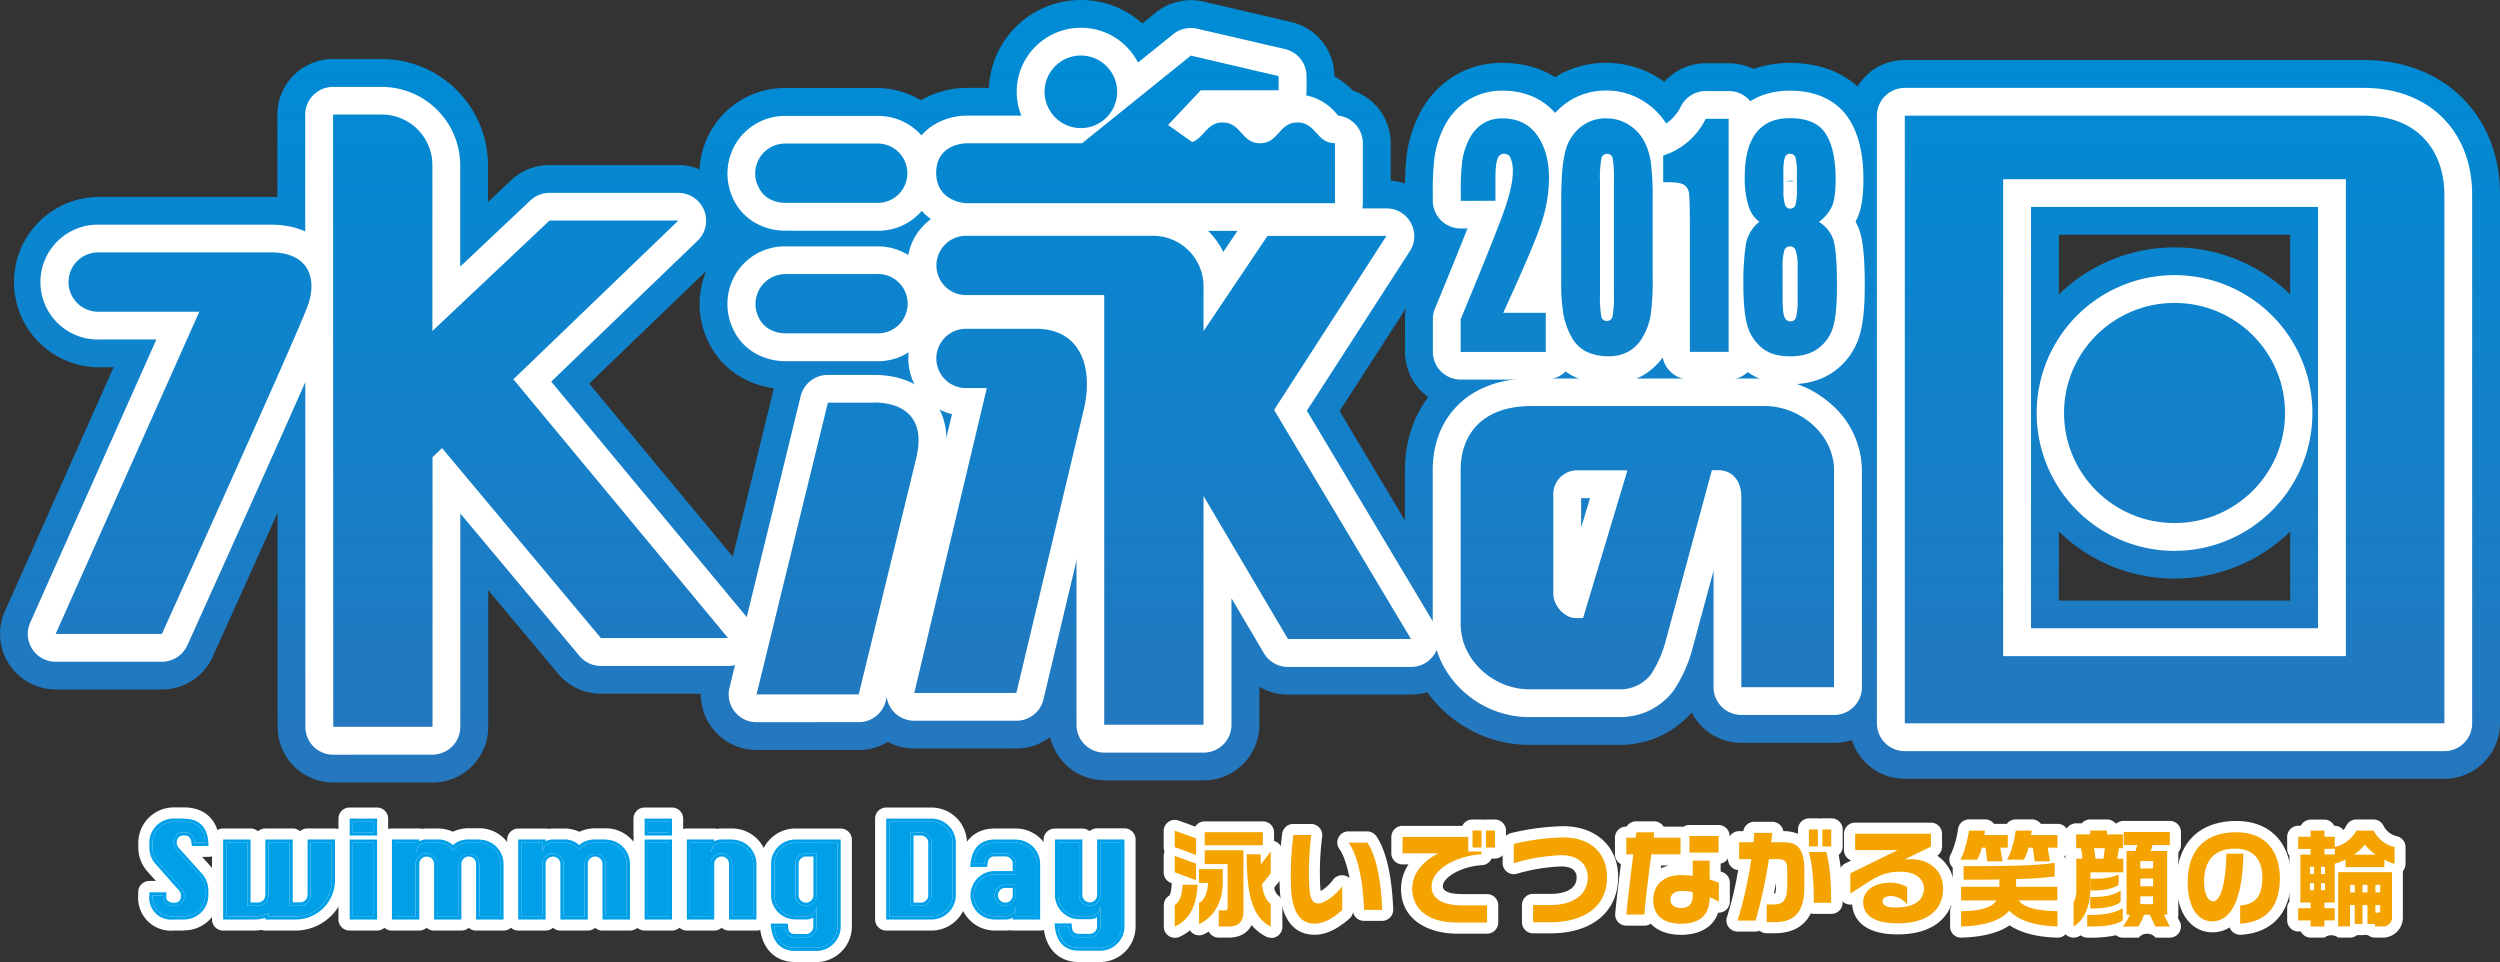<svg xmlns="http://www.w3.org/2000/svg" xmlns:xlink="http://www.w3.org/1999/xlink" viewBox="0 0 764 294"><rect x="0" y="0" width="764" height="294" fill="#333333" stroke="none"/><defs><style>.cls-1{fill:url(#新規グラデーションスウォッチ_3);}.cls-2{fill:url(#新規グラデーションスウォッチ_3-2);}.cls-3{fill:url(#新規グラデーションスウォッチ_3-3);}.cls-4{fill:url(#新規グラデーションスウォッチ_3-4);}.cls-5{fill:url(#新規グラデーションスウォッチ_3-5);}.cls-6{fill:url(#新規グラデーションスウォッチ_3-6);}.cls-7{fill:url(#新規グラデーションスウォッチ_3-7);}.cls-8{fill:url(#新規グラデーションスウォッチ_3-8);}.cls-9{fill:url(#新規グラデーションスウォッチ_3-9);}.cls-10{fill:url(#新規グラデーションスウォッチ_3-10);}.cls-11{fill:url(#新規グラデーションスウォッチ_3-11);}.cls-12{fill:url(#新規グラデーションスウォッチ_3-12);}.cls-13{fill:url(#新規グラデーションスウォッチ_3-13);}.cls-14{fill:url(#新規グラデーションスウォッチ_3-14);}.cls-15{fill:url(#新規グラデーションスウォッチ_3-15);}.cls-16{fill:url(#新規グラデーションスウォッチ_3-16);}.cls-17{fill:#fff;}.cls-18{fill:url(#新規グラデーションスウォッチ_3-17);}.cls-19{fill:url(#新規グラデーションスウォッチ_3-18);}.cls-20{fill:url(#新規グラデーションスウォッチ_3-19);}.cls-21{fill:url(#新規グラデーションスウォッチ_3-20);}.cls-22{fill:url(#新規グラデーションスウォッチ_3-21);}.cls-23{fill:url(#新規グラデーションスウォッチ_3-22);}.cls-24{fill:url(#新規グラデーションスウォッチ_3-23);}.cls-25{fill:url(#新規グラデーションスウォッチ_3-24);}.cls-26{fill:url(#新規グラデーションスウォッチ_3-25);}.cls-27{fill:url(#新規グラデーションスウォッチ_3-26);}.cls-28{fill:url(#新規グラデーションスウォッチ_3-27);}.cls-29{fill:url(#新規グラデーションスウォッチ_3-28);}.cls-30{fill:url(#新規グラデーションスウォッチ_3-29);}.cls-31{fill:url(#新規グラデーションスウォッチ_3-30);}.cls-32{fill:url(#新規グラデーションスウォッチ_3-31);}.cls-33{fill:url(#新規グラデーションスウォッチ_3-32);}.cls-34{fill:#f4a300;}.cls-35{fill:#009fe8;}.cls-36{fill:#00a0e9;}</style><linearGradient id="新規グラデーションスウォッチ_3" x1="347.03" y1="298.72" x2="347.03" y2="16.97" gradientUnits="userSpaceOnUse"><stop offset="0" stop-color="#3071b7"/><stop offset="1" stop-color="#008bd5"/></linearGradient><linearGradient id="新規グラデーションスウォッチ_3-2" x1="255.98" y1="298.73" x2="255.98" y2="16.97" xlink:href="#新規グラデーションスウォッチ_3"/><linearGradient id="新規グラデーションスウォッチ_3-3" x1="253.95" y1="298.73" x2="253.95" y2="16.97" xlink:href="#新規グラデーションスウォッチ_3"/><linearGradient id="新規グラデーションスウォッチ_3-4" x1="305.79" y1="298.73" x2="305.79" y2="16.97" xlink:href="#新規グラデーションスウォッチ_3"/><linearGradient id="新規グラデーションスウォッチ_3-5" x1="547.08" y1="298.73" x2="547.08" y2="16.97" xlink:href="#新規グラデーションスウォッチ_3"/><linearGradient id="新規グラデーションスウォッチ_3-6" x1="518.26" y1="298.73" x2="518.26" y2="16.97" xlink:href="#新規グラデーションスウォッチ_3"/><linearGradient id="新規グラデーションスウォッチ_3-7" x1="459.9" y1="298.73" x2="459.9" y2="16.97" xlink:href="#新規グラデーションスウォッチ_3"/><linearGradient id="新規グラデーションスウォッチ_3-8" x1="491.09" y1="298.73" x2="491.09" y2="16.97" xlink:href="#新規グラデーションスウォッチ_3"/><linearGradient id="新規グラデーションスウォッチ_3-9" x1="503.43" y1="298.73" x2="503.43" y2="16.97" xlink:href="#新規グラデーションスウォッチ_3"/><linearGradient id="新規グラデーションスウォッチ_3-10" x1="330.35" y1="298.73" x2="330.35" y2="16.97" xlink:href="#新規グラデーションスウォッチ_3"/><linearGradient id="新規グラデーションスウォッチ_3-11" x1="664.54" y1="298.73" x2="664.54" y2="16.97" xlink:href="#新規グラデーションスウォッチ_3"/><linearGradient id="新規グラデーションスウォッチ_3-12" x1="253.94" y1="298.73" x2="253.94" y2="16.97" xlink:href="#新規グラデーションスウォッチ_3"/><linearGradient id="新規グラデーションスウォッチ_3-13" x1="358.67" y1="298.73" x2="358.67" y2="16.97" xlink:href="#新規グラデーションスウォッチ_3"/><linearGradient id="新規グラデーションスウォッチ_3-14" x1="664.54" y1="298.73" x2="664.54" y2="16.97" xlink:href="#新規グラデーションスウォッチ_3"/><linearGradient id="新規グラデーションスウォッチ_3-15" x1="56.1" y1="298.73" x2="56.1" y2="16.97" xlink:href="#新規グラデーションスウォッチ_3"/><linearGradient id="新規グラデーションスウォッチ_3-16" x1="162.15" y1="298.73" x2="162.15" y2="16.97" xlink:href="#新規グラデーションスウォッチ_3"/><linearGradient id="新規グラデーションスウォッチ_3-17" x1="347.03" y1="298.73" x2="347.03" y2="16.97" xlink:href="#新規グラデーションスウォッチ_3"/><linearGradient id="新規グラデーションスウォッチ_3-18" x1="255.98" y1="298.73" x2="255.98" y2="16.97" xlink:href="#新規グラデーションスウォッチ_3"/><linearGradient id="新規グラデーションスウォッチ_3-19" x1="253.94" y1="298.73" x2="253.94" y2="16.97" xlink:href="#新規グラデーションスウォッチ_3"/><linearGradient id="新規グラデーションスウォッチ_3-20" x1="305.78" y1="298.73" x2="305.78" y2="16.97" xlink:href="#新規グラデーションスウォッチ_3"/><linearGradient id="新規グラデーションスウォッチ_3-21" x1="547.08" y1="298.73" x2="547.08" y2="16.97" xlink:href="#新規グラデーションスウォッチ_3"/><linearGradient id="新規グラデーションスウォッチ_3-22" x1="518.26" y1="298.73" x2="518.26" y2="16.97" xlink:href="#新規グラデーションスウォッチ_3"/><linearGradient id="新規グラデーションスウォッチ_3-23" x1="459.9" y1="298.73" x2="459.9" y2="16.97" xlink:href="#新規グラデーションスウォッチ_3"/><linearGradient id="新規グラデーションスウォッチ_3-24" x1="491.09" y1="298.73" x2="491.09" y2="16.97" xlink:href="#新規グラデーションスウォッチ_3"/><linearGradient id="新規グラデーションスウォッチ_3-25" x1="503.43" y1="298.73" x2="503.43" y2="16.97" xlink:href="#新規グラデーションスウォッチ_3"/><linearGradient id="新規グラデーションスウォッチ_3-26" x1="330.35" y1="298.73" x2="330.35" y2="16.97" xlink:href="#新規グラデーションスウォッチ_3"/><linearGradient id="新規グラデーションスウォッチ_3-27" x1="664.54" y1="298.73" x2="664.54" y2="16.97" xlink:href="#新規グラデーションスウォッチ_3"/><linearGradient id="新規グラデーションスウォッチ_3-28" x1="253.93" y1="298.73" x2="253.93" y2="16.97" xlink:href="#新規グラデーションスウォッチ_3"/><linearGradient id="新規グラデーションスウォッチ_3-29" x1="358.67" y1="298.73" x2="358.67" y2="16.97" xlink:href="#新規グラデーションスウォッチ_3"/><linearGradient id="新規グラデーションスウォッチ_3-30" x1="664.54" y1="298.73" x2="664.54" y2="16.97" xlink:href="#新規グラデーションスウォッチ_3"/><linearGradient id="新規グラデーションスウォッチ_3-31" x1="56.11" y1="298.73" x2="56.11" y2="16.97" xlink:href="#新規グラデーションスウォッチ_3"/><linearGradient id="新規グラデーションスウォッチ_3-32" x1="162.15" y1="298.73" x2="162.15" y2="16.97" xlink:href="#新規グラデーションスウォッチ_3"/></defs><title>top_logo</title><g id="レイヤー_2" data-name="レイヤー 2"><g id="logo"><path class="cls-1" d="M295.22,79.07h-.66c-12.35-.48-25.48-9.86-25.49-26.28a25.07,25.07,0,0,1,14.05-23.07,28.36,28.36,0,0,1,12.1-2.87h29.42l28.56-23A17.08,17.08,0,0,1,367.78.49l26.86,6.26a17,17,0,0,1,13.15,16.51v.07a26.34,26.34,0,0,1,5.67,4.37A17,17,0,0,1,425,43.76v18.3a17,17,0,0,1-17,17l-112.74,0Z"/><path class="cls-2" d="M231.2,229.18a17,17,0,0,1-16.55-21l21.75-89.14a17,17,0,0,1,16.55-13h14.2c10.45,0,19.25,3.86,24.79,10.87,3.92,5,7.91,13.69,4.65,27.06L279,216.21a17,17,0,0,1-16.55,13Z"/><path class="cls-3" d="M239.94,118.86a27.19,27.19,0,0,1-11.63-2.63,24.85,24.85,0,0,1-11.86-11.82,26.26,26.26,0,0,1,1.4-25.49,26,26,0,0,1,21.23-12.1l.84,0h28a26,26,0,1,1,0,52.06Zm28-18.13Zm-28-15.81Zm28-1.16h0Z"/><path class="cls-4" d="M279.4,228.75a17,17,0,0,1-16.57-20.89L281,131.41a26,26,0,0,1,14.16-47.89h21.43c10.42,0,19.43,4.12,25.37,11.59,6.87,8.64,8.92,20.72,5.78,34l-20.6,86.57a17,17,0,0,1-16.57,13.06Zm31.2-17h0Z"/><path class="cls-5" d="M547.08,125.91c-7.49,0-13.91-2.07-19.06-6.14A30.25,30.25,0,0,1,518,105.28c-1.54-4.61-2.22-10.44-2.22-18.9a94,94,0,0,1,.84-13.44h0a29.51,29.51,0,0,1,1.31-5.47,45,45,0,0,1-1.73-13.2c0-9.79,2.32-17.81,6.92-23.83,5.52-7.23,14-11.21,23.88-11.21,15.08,0,22.38,8,25.38,12.72C576.15,38,578,45.42,578,54.7a42,42,0,0,1-1.67,13c1.48,4.38,2.08,10.21,2.08,19.57,0,7.38-.56,12.8-1.76,17.08a29.54,29.54,0,0,1-10.24,15.35C561.16,123.81,554.66,125.91,547.08,125.91Z"/><path class="cls-6" d="M516.44,124.49a17,17,0,0,1-17-17V70.18a17.28,17.28,0,0,1-3.18-2.49,17,17,0,0,1-5-12V47.52a17,17,0,0,1,11.85-16.17c1-.32,2-.78,3.12-2.91a17.08,17.08,0,0,1,15.09-9.11h7a17,17,0,0,1,17,17l0,71.21a17,17,0,0,1-17,17H516.44Z"/><path class="cls-7" d="M446.37,124.51a17,17,0,0,1-17-17v-10a16.84,16.84,0,0,1,1.28-6.46c2.59-6.25,4.68-11.36,6.37-15.54a17,17,0,0,1-7.67-14.17V58.83a96.25,96.25,0,0,1,.53-11.32,37.79,37.79,0,0,1,3.61-12.09,29,29,0,0,1,10.16-11.73,27.89,27.89,0,0,1,15.51-4.47h0c10.28,0,19,4.41,24.64,12.42,4.43,6.33,6.68,14,6.69,22.79a61,61,0,0,1-2.76,17.63c-.57,1.89-1.6,4.88-4.06,10.8a16.94,16.94,0,0,1,5.78,12.73v11.94a17,17,0,0,1-17,17H446.37Z"/><path class="cls-8" d="M491.77,125.84a32.1,32.1,0,0,1-14.88-3.34A27.74,27.74,0,0,1,465.24,111a40.41,40.41,0,0,1-4.07-11.11,72.12,72.12,0,0,1-1.06-14.22V61.23c0-7.91.5-13.73,1.57-18.31a31.2,31.2,0,0,1,9.9-16.65,29.06,29.06,0,0,1,19.28-7.06h0a30.26,30.26,0,0,1,26.64,16,37.42,37.42,0,0,1,3.83,11.9,99.61,99.61,0,0,1,.73,14.1V84.56a93.42,93.42,0,0,1-.8,14.3,36.32,36.32,0,0,1-4.53,12.63,28.29,28.29,0,0,1-11.15,11A29.23,29.23,0,0,1,491.77,125.84Z"/><path class="cls-9" d="M467.35,227.63c-20.61,0-38-16.87-38-36.85l0-47.1c0-10.31,3.73-19.61,10.5-26.18,4.86-4.7,13.65-10.31,28-10.31l71.64,0h0A39.41,39.41,0,0,1,565.12,117a35.46,35.46,0,0,1,12.4,26.8l0,66.22a17,17,0,0,1-17,17H532.18a17,17,0,0,1-15.2-9.3,29,29,0,0,1-22.25,9.91H467.35Z"/><path class="cls-10" d="M330.35,56.12a28.15,28.15,0,0,1-28.16-28A28.1,28.1,0,0,1,330.35,0h0a28.06,28.06,0,1,1,0,56.12h0Zm0-17h0Zm0-17a5.88,5.88,0,1,0,0,11.75h0Zm0,0V33.94h0a5.89,5.89,0,0,0,5.89-5.89A5.9,5.9,0,0,0,330.35,22.19Z"/><path class="cls-11" d="M664.54,176.82a50.61,50.61,0,1,1,0-101.22h0a50.61,50.61,0,1,1,0,101.22v0Zm0-67.29h0a16.68,16.68,0,1,0,0,33.36h0A16.72,16.72,0,0,0,676.38,138a16.66,16.66,0,0,0,0-23.59A16.68,16.68,0,0,0,664.54,109.53Z"/><path class="cls-12" d="M239.92,79l-.73,0a27.09,27.09,0,0,1-10.89-2.62h0a24.91,24.91,0,0,1-11.86-11.81A26.28,26.28,0,0,1,217.84,39a26,26,0,0,1,21.3-12.1l.77,0h28A26,26,0,1,1,268,79Zm0-33.95h0Z"/><path class="cls-13" d="M337.49,238.44a17,17,0,0,1-17-17l0-114.32h-25.2a26,26,0,1,1,0-52.06l57.07,0h0a32.46,32.46,0,0,1,20.89,7.58,17,17,0,0,1,14.14-7.51l36.36,0h0A17,17,0,0,1,438,81.29l-28.62,44.33,36.44,61a17,17,0,0,1-14.62,25.65l-37.61,0h0a17.11,17.11,0,0,1-8.73-2.4v11.61a17,17,0,0,1-17,17H337.49Zm17-126.67V141a17.08,17.08,0,0,1,22.08-4L374.73,134a16.93,16.93,0,0,1-.07-17.25,17.06,17.06,0,0,1-20.17-4.94Z"/><path class="cls-14" d="M747,238H582.11a17,17,0,0,1-17-17V35.34a17,17,0,0,1,17-17H722.38c24.5,0,41.62,16.91,41.62,41.12V221.06A17,17,0,0,1,747,238ZM629.19,183.55h70.69V71.73H629.19Z"/><path class="cls-15" d="M17,210.7A17,17,0,0,1,1.47,186.85l33.25-74.61H30.31a26,26,0,1,1,0-52.06H82.73c14.52,0,21.78,7.38,24.82,11.79,5.31,7.72,6.11,18,2.19,28.1C105.29,111.6,69.11,191.61,65,200.7a17,17,0,0,1-15.52,10Z"/><path class="cls-16" d="M101.84,239.13a17,17,0,0,1-17-17L84.75,35.05a17,17,0,0,1,17-17h14.86a32.47,32.47,0,0,1,32.52,32.39V61.75l7.07-6.66a17.07,17.07,0,0,1,11.7-4.65H207.3A17,17,0,0,1,219.13,79.6l-39.07,37.63,55.58,67A17,17,0,0,1,222.52,212H183.64a17,17,0,0,1-13.08-6.11L149.2,180.37v41.78a17,17,0,0,1-17,17H101.84Zm17-127.38v17.43a17.43,17.43,0,0,1,1.48-1.62l2.9-2.8A17,17,0,0,1,136,120a16.82,16.82,0,0,1,4.64.9,17,17,0,0,1-.75-4.63,17.07,17.07,0,0,1-21-4.54Z"/><path class="cls-17" d="M295.22,70.59h-.33c-6.95-.27-17.3-5.23-17.3-17.8,0-6.92,3.38-12.55,9.3-15.46a19.7,19.7,0,0,1,8.33-2h32.44l30.89-24.9a8.58,8.58,0,0,1,7.29-1.66L392.7,15a8.5,8.5,0,0,1,6.58,8.26v4.31a9.08,9.08,0,0,1-.14,1.57,16.17,16.17,0,0,1,9.43,5.77l.38.42a8.5,8.5,0,0,1,7.53,8.43V62.06A8.5,8.5,0,0,1,408,70.55l-112.75,0Zm-.53-17.15a7.49,7.49,0,0,1,.84.18l103.92,0v-4a19.39,19.39,0,0,1-2.94-2.62,15.11,15.11,0,0,1-11.44,5.33h0a15.16,15.16,0,0,1-11.45-5.32,16,16,0,0,1-6.4,4.45,8.53,8.53,0,0,1-7.84-1.06L352,45.1a8.49,8.49,0,0,1-3.33-4.9L336,50.39a8.52,8.52,0,0,1-5.35,1.89H295.22a3.61,3.61,0,0,0-.59.16,2.92,2.92,0,0,0,0,.32C294.62,53.65,294.69,53.44,294.69,53.44Z"/><path class="cls-17" d="M231.2,220.7a8.5,8.5,0,0,1-8.28-10.49l21.76-89.15a8.51,8.51,0,0,1,8.27-6.48h14.2c7.78,0,14.21,2.7,18.09,7.62,2.76,3.49,5.53,9.76,3.08,19.82L270.7,214.21a8.5,8.5,0,0,1-8.27,6.48Zm28.44-89.15L242,203.73h13.71l16-65.7c.8-3.29.41-4.92.09-5.33s-1.7-1.14-4.72-1.14h-7.5Z"/><path class="cls-17" d="M239.93,110.38a18.84,18.84,0,0,1-8-1.82,16.37,16.37,0,0,1-7.79-7.77A17.85,17.85,0,0,1,225,83.46a17.53,17.53,0,0,1,14.39-8.16l.49,0h28a17.55,17.55,0,1,1,0,35.09Zm-.48-17.07a1.53,1.53,0,0,0,.47.1h28a.58.58,0,1,0,0-1.16H240.28a1.27,1.27,0,0,0-.85.28C239.38,92.6,239.26,92.8,239.45,93.31ZM268,83.76h0Z"/><path class="cls-17" d="M279.4,220.26a8.49,8.49,0,0,1-8.29-10.44l19.82-83.25A17.54,17.54,0,0,1,295.2,92h21.42c10,0,15.66,4.56,18.7,8.38,5.22,6.56,6.7,16.08,4.16,26.79l-20.6,86.57a8.5,8.5,0,0,1-8.28,6.52Zm31.2-8.49h0Zm-9-101.64a8.52,8.52,0,0,1,6.68,3.22,8.44,8.44,0,0,1,1.6,7.22l-19.69,82.72h13.7l19-80c1.25-5.31.9-10.05-.94-12.36-.38-.48-1.54-1.94-5.35-1.94H295.2a.58.58,0,1,0,0,1.16Z"/><path class="cls-17" d="M547.08,117.43c-5.52,0-10.16-1.45-13.77-4.31A22,22,0,0,1,526,102.61c-1.22-3.66-1.79-8.82-1.79-16.23A87.7,87.7,0,0,1,525,74.14h0a20.4,20.4,0,0,1,2-6.46c-.3-.69-.58-1.4-.82-2.14a35.82,35.82,0,0,1-1.54-11.27c0-8,1.7-14.12,5.19-18.69,2.74-3.59,7.93-7.87,17.1-7.87,10.44,0,15.65,4.76,18.18,8.76,2.92,4.63,4.34,10.59,4.34,18.23,0,5-.51,8.57-1.59,11.31-.24.58-.51,1.16-.81,1.72.21.4.42.81.61,1.23,1.15,2.48,2.21,6.41,2.21,18.29,0,6.49-.47,11.33-1.45,14.8a20.85,20.85,0,0,1-7.32,11C557.42,115.94,552.69,117.43,547.08,117.43ZM533.44,75.34h0Zm12.45-20a6.62,6.62,0,0,0,2.39,0A6.62,6.62,0,0,0,545.89,55.35Z"/><path class="cls-17" d="M516.44,116a8.5,8.5,0,0,1-8.51-8.49V70c0-2.44,0-4.36-.05-5.83a8.52,8.52,0,0,1-8.13-8.48V47.52a8.5,8.5,0,0,1,5.92-8.09,13.32,13.32,0,0,0,8.08-7.06,8.51,8.51,0,0,1,7.54-4.55h7a8.5,8.5,0,0,1,8.52,8.48l0,71.22a8.5,8.5,0,0,1-8.51,8.48H516.44Z"/><path class="cls-17" d="M446.37,116a8.54,8.54,0,0,1-6-2.49,8.45,8.45,0,0,1-2.49-6v-10a8.36,8.36,0,0,1,.65-3.23c4.72-11.42,7.86-19.19,9.94-24.47h-2.09a8.51,8.51,0,0,1-8.52-8.48V58.82a88.08,88.08,0,0,1,.47-10.3,29.19,29.19,0,0,1,2.82-9.38,20.44,20.44,0,0,1,7.17-8.35,19.46,19.46,0,0,1,10.84-3.08h0c7.52,0,13.62,3,17.66,8.79,3.42,4.88,5.15,10.91,5.15,17.93a52.2,52.2,0,0,1-2.4,15.18,181.33,181.33,0,0,1-7,17.51,8.5,8.5,0,0,1,8.35,8.48v11.93a8.52,8.52,0,0,1-8.52,8.49Z"/><path class="cls-17" d="M491.77,117.36a23.8,23.8,0,0,1-11-2.4,19,19,0,0,1-8.06-8,32.15,32.15,0,0,1-3.23-8.79,65.36,65.36,0,0,1-.88-12.5V61.23c0-7.15.44-12.51,1.35-16.38a22.52,22.52,0,0,1,7.19-12.18,20.67,20.67,0,0,1,13.71-5h0a20.94,20.94,0,0,1,11.63,3.39A21.77,21.77,0,0,1,510,39.15a28.9,28.9,0,0,1,2.95,9.22,94.86,94.86,0,0,1,.64,12.84V84.56a85.66,85.66,0,0,1-.69,12.94,28,28,0,0,1-3.47,9.72,19.94,19.94,0,0,1-7.8,7.75A20.91,20.91,0,0,1,491.77,117.36Zm-2.39-68.92h0Z"/><path class="cls-17" d="M467.35,219.15c-16,0-29.5-13-29.51-28.38V143.68c0-8.12,2.73-15.07,7.92-20.09,5.34-5.18,13-7.92,22.06-7.92l71.63,0h0a30.72,30.72,0,0,1,20,7.72A27,27,0,0,1,569,143.81L569,210a8.49,8.49,0,0,1-8.51,8.49H532.18a8.52,8.52,0,0,1-8.52-8.48V174.4l-6.45,23.85-.07.25a42.83,42.83,0,0,1-5.71,12.58,3.92,3.92,0,0,1-.25.32,20.36,20.36,0,0,1-16.45,7.74H467.35Zm72.1-86.53h0l-71.63,0c-3.18,0-7.53.54-10.18,3.11-1.84,1.78-2.78,4.45-2.77,7.92v47.1c0,6,5.95,11.41,12.48,11.41h27.37a3.48,3.48,0,0,0,3-1.19,28,28,0,0,0,3.06-7.28l14.12-52.18a8.51,8.51,0,0,1,8.22-6.28h2c9,0,15.5,7,15.5,16.65l0,49.67H552l0-57.74a10.55,10.55,0,0,0-3.78-7.74A13.7,13.7,0,0,0,539.45,132.62Zm-57.87,64.76a15.14,15.14,0,0,1-11-5.13,16.32,16.32,0,0,1-4.38-10.81v-30a15.79,15.79,0,0,1,15.35-16.15h15.84a8.5,8.5,0,0,1,8.16,10.92l-13.58,45.16a8.51,8.51,0,0,1-8.15,6h-2.2Zm1.62-45.16v9l2.71-9Z"/><path class="cls-17" d="M330.35,47.64A19.64,19.64,0,0,1,310.7,28.06a19.41,19.41,0,0,1,5.75-13.84,19.62,19.62,0,0,1,13.9-5.74h0a19.58,19.58,0,1,1,0,39.16h0Zm0-8.48h0Zm0-13.71h0a2.63,2.63,0,0,0-2.62,2.61,2.62,2.62,0,1,0,2.62-2.61Z"/><path class="cls-17" d="M664.54,168.34a42.13,42.13,0,1,1,0-84.26h0a42.13,42.13,0,1,1,0,84.26v0Zm0-67.29h0a25.16,25.16,0,1,0,0,50.32h0a25.16,25.16,0,1,0,0-50.32Z"/><path class="cls-17" d="M239.92,70.5h-.43a18.72,18.72,0,0,1-7.56-1.81h0a16.35,16.35,0,0,1-7.8-7.77,17.88,17.88,0,0,1,.9-17.33,17.54,17.54,0,0,1,14.43-8.16H268a17.55,17.55,0,1,1,0,35.09Zm0-17h28a.58.58,0,0,0,.41-1,.6.6,0,0,0-.41-.17H240.23a1.1,1.1,0,0,0-.81.28c0,.07-.17.27,0,.77a1.33,1.33,0,0,0,.48.1h0Z"/><path class="cls-17" d="M337.49,230a8.5,8.5,0,0,1-8.51-8.48l0-122.81H295.23a17.55,17.55,0,1,1,0-35.09l57.07,0h0a24,24,0,0,1,21.54,13.37l6.42-9.54a8.52,8.52,0,0,1,7.07-3.76h36.36a8.48,8.48,0,0,1,7.16,13.07l-31.47,48.75,39.14,65.47a8.48,8.48,0,0,1-7.32,12.83H393.59a8.52,8.52,0,0,1-7.33-4.18l-9.92-16.8v38.68a8.5,8.5,0,0,1-8.51,8.49Zm0-148.26A8.5,8.5,0,0,1,346,90.19L346,213h13.32l0-61.38a8.52,8.52,0,0,1,15.85-4.3l23.31,39.49h17.76l-34.17-57.17a8.44,8.44,0,0,1,.15-8.93L408.09,80.6H391.88l-17,25.29a8.52,8.52,0,0,1-15.59-4.71V87.49a7,7,0,0,0-7-6.95h0l-57.07,0a.58.58,0,0,0,0,1.16l42.22,0Z"/><path class="cls-17" d="M747,229.55H582.11a8.51,8.51,0,0,1-8.52-8.49V35.34a8.51,8.51,0,0,1,8.52-8.48H722.38c19.8,0,33.11,13.11,33.11,32.63V221.06A8.51,8.51,0,0,1,747,229.55Zm-156.35-17H738.46V59.49c0-5.85-2.09-15.66-16.08-15.66H590.62ZM716.9,209H612.16a8.5,8.5,0,0,1-8.51-8.49V54.76a8.5,8.5,0,0,1,8.51-8.49H716.9a8.5,8.5,0,0,1,8.52,8.49V200.51A8.5,8.5,0,0,1,716.9,209Zm-96.22-17h87.71V63.24H620.68Z"/><path class="cls-17" d="M17,202.22a8.48,8.48,0,0,1-7.78-11.93l38.57-86.54H30.32a17.55,17.55,0,1,1,0-35.09l52.41,0h0c10.09,0,15.25,4.41,17.8,8.11,3.7,5.38,4.17,12.76,1.27,20.25-4.45,11.52-42.93,96.59-44.56,100.2a8.52,8.52,0,0,1-7.76,5ZM60.92,86.78A8.48,8.48,0,0,1,68.7,98.71L30.13,185.25H44c8.5-18.82,38.25-84.8,41.94-94.33,1-2.63.78-4.25.58-4.54-.09-.12-1.08-.75-3.76-.75H30.32a.57.57,0,0,0-.42.17.55.55,0,0,0-.17.41.54.54,0,0,0,.17.41.58.58,0,0,0,.42.17Z"/><path class="cls-17" d="M101.84,230.64a8.49,8.49,0,0,1-8.51-8.48L93.27,35.05a8.49,8.49,0,0,1,8.51-8.49h14.86a24,24,0,0,1,24,23.92v31l21.43-20.21a8.54,8.54,0,0,1,5.85-2.32l39.37,0h0a8.49,8.49,0,0,1,5.92,14.59l-44.75,43.08,60.6,73a8.48,8.48,0,0,1-6.56,13.89l-38.87,0h0a8.5,8.5,0,0,1-6.54-3.06l-36.42-43.54,0,65.22a8.46,8.46,0,0,1-2.5,6,8.57,8.57,0,0,1-6,2.49ZM110.3,43.53l0,170.14h13.31l0-73.91a8.47,8.47,0,0,1,2.6-6.1l2.9-2.8a8.54,8.54,0,0,1,12.46.67l46,55h16.81l-54.1-65.21a8.44,8.44,0,0,1,.64-11.5l35.26-33.95h-14.9L138,107.32a8.52,8.52,0,0,1-14.37-6.16l0-50.69a6.86,6.86,0,0,0-2-4.91,7,7,0,0,0-4.93-2H110.3Z"/><path class="cls-18" d="M295.22,62.1l112.75,0V43.77c-5.72,0-5.73-6.36-11.45-6.36s-5.72,6.36-11.44,6.37-5.72-6.36-11.44-6.36c-4.9,0-5.61,4.66-9.31,6l-7.38-5.23,10-10.6h23.8V23.27L363.91,17,330.67,43.79H295.22s-9.12,0-9.12,9S295.22,62.1,295.22,62.1Z"/><path class="cls-19" d="M266.51,123.06H253L231.2,212.21h31.23L280,140c3.09-12.68-4.3-17-12.91-17Z"/><path class="cls-20" d="M268,83.76h-28a9.15,9.15,0,0,0-8.08,13.39,7.81,7.81,0,0,0,3.74,3.72,10.12,10.12,0,0,0,4.35,1h28a9.07,9.07,0,1,0,0-18.13Z"/><path class="cls-21" d="M310.6,211.77l20.59-86.55c3.15-13.32-1.24-24.75-14.57-24.74H295.2a9.06,9.06,0,1,0,0,18.12h6.37L279.4,211.78Z"/><path class="cls-22" d="M533.44,75.34a78.54,78.54,0,0,0-.67,11c0,6.33.45,10.84,1.35,13.56a13.53,13.53,0,0,0,4.48,6.53q3.12,2.48,8.48,2.47c3.66,0,6.59-.86,8.77-2.58a12.42,12.42,0,0,0,4.4-6.6q1.14-4,1.13-12.51,0-11.65-1.42-14.74a10.16,10.16,0,0,0-4.08-4.66,12.64,12.64,0,0,0,4.09-5c.66-1.67,1-4.4,1-8.18q0-8.91-3-13.71t-11-4.8q-6.87,0-10.32,4.52c-2.31,3-3.46,7.53-3.46,13.56a28.25,28.25,0,0,0,1.12,8.63,9.32,9.32,0,0,0,3.35,4.95A11.21,11.21,0,0,0,533.44,75.34ZM545,52.81a16.72,16.72,0,0,1,.42-4.61A1.59,1.59,0,0,1,547.05,47a1.63,1.63,0,0,1,1.65,1.15,16.41,16.41,0,0,1,.43,4.69v4.8a18.09,18.09,0,0,1-.42,4.92,1.59,1.59,0,0,1-1.6,1.19,1.66,1.66,0,0,1-1.61-1.22,13.41,13.41,0,0,1-.48-4.37Zm-.23,29.13a17.35,17.35,0,0,1,.52-5.39A1.77,1.77,0,0,1,547,75.27a1.88,1.88,0,0,1,1.78,1.32,16,16,0,0,1,.57,5.35v9a23.72,23.72,0,0,1-.45,5.95,1.71,1.71,0,0,1-1.73,1.32,1.91,1.91,0,0,1-1.82-1.3c-.39-.87-.58-2.81-.58-5.84Z"/><path class="cls-23" d="M509.43,55.68q4.09,0,5.28.84A3.57,3.57,0,0,1,516.16,59c.18,1.09.27,5.56.27,11v37.53h11.84l0-71.22h-7a21.8,21.8,0,0,1-13,11.22v8.16Z"/><path class="cls-24" d="M457,61.36V54.7c0-3.08.22-5.15.66-6.18a2.1,2.1,0,0,1,4-.16,10.51,10.51,0,0,1,.66,4.26q0,3.72-2.17,10.36T446.38,97.56v10h26V95.6h-13q10-21.76,12-28.46a44,44,0,0,0,2-12.71q0-7.92-3.62-13.08t-10.68-5.17A11.08,11.08,0,0,0,453,37.88a12.13,12.13,0,0,0-4.19,5,21.1,21.1,0,0,0-2,6.69,80.31,80.31,0,0,0-.4,9.27v2.55Z"/><path class="cls-25" d="M477.84,96.44a23.22,23.22,0,0,0,2.38,6.47,10.6,10.6,0,0,0,4.48,4.51,15.3,15.3,0,0,0,7.06,1.45,12.16,12.16,0,0,0,5.83-1.39,11.44,11.44,0,0,0,4.45-4.54,19.39,19.39,0,0,0,2.43-6.79,81.29,81.29,0,0,0,.58-11.59V61.21a87.72,87.72,0,0,0-.54-11.58,20.18,20.18,0,0,0-2.07-6.53,13.27,13.27,0,0,0-4.6-4.91,12.47,12.47,0,0,0-7-2,12,12,0,0,0-8.13,2.9,14.14,14.14,0,0,0-4.48,7.7q-1.12,4.8-1.12,14.44V85.65A58.82,58.82,0,0,0,477.84,96.44Zm11.54-48A1.76,1.76,0,0,1,491.13,47a1.66,1.66,0,0,1,1.71,1.4,38.63,38.63,0,0,1,.37,7V90a32.18,32.18,0,0,1-.41,6.61,1.72,1.72,0,0,1-1.73,1.47,1.64,1.64,0,0,1-1.71-1.25,37.24,37.24,0,0,1-.4-7.35V55.34A33.66,33.66,0,0,1,489.38,48.44Z"/><path class="cls-26" d="M467.36,210.66h27.36a11.94,11.94,0,0,0,9.8-4.54A35.31,35.31,0,0,0,509,196l14.15-52.31h2c3.83,0,7,2.81,7,8.16s0,58.15,0,58.15h28.33l0-66.22c0-11.34-10.74-19.68-21-19.68l-71.63,0c-14.36,0-21.47,8.18-21.47,19.52l0,47.09C446.36,201.79,456.55,210.67,467.36,210.66Zm14.15-66.92h15.84l-13.57,45.15h-2.19c-3.47,0-6.9-3.82-6.9-7.46v-30A7.29,7.29,0,0,1,481.51,143.74Z"/><path class="cls-27" d="M330.36,39.15a11.09,11.09,0,1,0-11.14-11.09A11.12,11.12,0,0,0,330.36,39.15Z"/><ellipse class="cls-28" cx="664.54" cy="126.21" rx="33.77" ry="33.64"/><path class="cls-29" d="M235.57,61a10.11,10.11,0,0,0,4.35,1h28a9.07,9.07,0,1,0,0-18.13h-28a9.14,9.14,0,0,0-8.08,13.39A7.9,7.9,0,0,0,235.57,61Z"/><path class="cls-30" d="M393.6,195.28h37.6l-41.84-70,34.33-53.17H387.33L367.8,101.18V87.49a15.45,15.45,0,0,0-15.5-15.43H337.44l-42.21,0a9.06,9.06,0,1,0,0,18.12h42.22l0,131.29h30.35l0-69.87Z"/><path class="cls-31" d="M722.38,35.34H582.11V221.06H747V59.49C747,46.06,738.82,35.34,722.38,35.34ZM716.9,200.51H612.16V54.76H716.9Z"/><path class="cls-32" d="M82.73,77.13l-52.42,0a9.07,9.07,0,1,0,0,18.13h30.6L17,193.73H49.47s40-88.33,44.38-99.76C97.14,85.47,94.66,77.13,82.73,77.13Z"/><path class="cls-33" d="M183.64,195h38.87l-65.62-79.09L207.3,67.4H167.93l-35.79,33.75V50.47A15.47,15.47,0,0,0,116.63,35H101.78l.06,187.12h30.34l0-82.39,2.9-2.8Z"/><path class="cls-34" d="M359,258.86v-5l6.52,2.36v5.09Zm0,7.7v-5l6.52,2.36V269Zm0,16.58v-6.58c1.41-.83,2.24-2.74,2.4-6.18h4.57C365.77,276.27,363.72,281.11,359,283.14Zm7.44-.7V276c1.79-1.08,2.59-3.31,2.75-6.2H366.4v-4.2h7.29v3.94C373.69,275.76,370.94,280.25,366.4,282.44Zm1.7-24.12v-4h17.79v4Zm7.31,24.82h-3v-4.93h2a.66.66,0,0,0,.7-.67V264.05h-7v-4.2H380v18.49C380,281.36,378.89,283.14,375.41,283.14ZM381,261.06h4.28c0,1.14,0,2.19,0,3.15l3.06-4v6.71l-2.68,3.34c.48,3.25,1.28,5,2.68,5.92v7C382.41,280.12,381,272.71,381,261.06Z"/><path class="cls-17" d="M388.9,284l-.71-.36c-6.36-3.24-7.64-11-7.64-22.55v-.49h5.25v2.23l3.1-4.08v8.33l-2.66,3.31c.45,2.91,1.19,4.53,2.45,5.38l.21.15Zm-7.38-22.43c0,10.44,1.17,17.62,6.41,20.81v-6c-1.42-1.07-2.21-2.87-2.68-6.1l0-.21,2.71-3.37v-5.1l-3,4-.05-1.37c0-.82,0-1.71,0-2.68Zm-23,22.34v-7.6l.23-.14c1.31-.77,2-2.66,2.16-5.78l0-.46h5v-.2l-7.44-2.8v-6.06l7.48,2.71v1.54h8.21v4.43a16.41,16.41,0,0,1-2,8.21h2.17c.1,0,.21,0,.21-.19v-13h-7v-5.17h12.86v19c0,3.61-1.61,5.29-5.06,5.29h-3.52v-5.41a12.7,12.7,0,0,1-5.27,4.66l-.7.34v-7.51l.23-.14c1.44-.87,2.25-2.61,2.48-5.31h-2.22v.14c-.18,6.67-2.69,11.24-7.26,13.19Zm14.38-1.22h2.55c2.9,0,4.08-1.25,4.08-4.32v-18H368.58v3.23h7v14a1.15,1.15,0,0,1-1.19,1.16h-1.5Zm-13.41-5.84v5.56c4.54-2.35,5.78-7.41,6-11.51h-3.6C361.61,273.9,360.84,275.85,359.45,276.82Zm7.44-.57v5.39c4.08-2.29,6.31-6.56,6.31-12.12v-3.46h-6.31v3.23h2.78l0,.51C369.46,273,368.56,275.11,366.89,276.25Zm-7.44-10,5.54,2.08v-4.08l-5.54-2ZM366,262l-7.48-2.78v-6.06l7.48,2.71Zm-6.51-3.46,5.54,2.06v-4.05l-5.54-2Zm26.93.29H367.61v-5h18.77Zm-17.8-1H385.4v-3.08H368.58Z"/><path class="cls-34" d="M402,282.25c-5.36.19-7.22-4.83-7.47-11.07a97.68,97.68,0,0,1,.73-16h5.47a89.61,89.61,0,0,0-.64,15.41c.19,4.29,1.15,5.57,2.94,5.5s5.27-2.61,7.15-5.25v7.29C407.8,280.22,405,282.16,402,282.25Zm14.86-4.2c-.39-10-2.18-17-4.73-20.56h5.72c2.42,3.5,4.18,10.57,4.56,20.56Z"/><path class="cls-17" d="M401.65,282.74c-4.77,0-7.34-3.88-7.66-11.54a98.71,98.71,0,0,1,.74-16l.06-.42h6.44l-.07.54a90.05,90.05,0,0,0-.64,15.33c.21,4.72,1.37,5.08,2.44,5,1.69-.09,5-2.54,6.77-5.05l.89-1.24v9l-.17.14c-3.18,2.78-5.87,4.11-8.48,4.2Zm-6-27a95.68,95.68,0,0,0-.67,15.44c.29,7.19,2.6,10.73,7,10.61h0c2.29-.07,4.81-1.32,7.7-3.81v-5.68c-2,2.34-4.9,4.26-6.64,4.35-2.76.1-3.31-2.81-3.45-6a90.53,90.53,0,0,1,.58-14.94Zm27.23,22.82h-6.53l0-.47c-.36-9.39-2-16.59-4.64-20.3l-.54-.76h6.91l.15.21c2.63,3.79,4.28,11.19,4.65,20.81Zm-5.6-1h4.59c-.39-8.9-1.95-16-4.32-19.59H413C415.38,261.93,416.9,268.82,417.27,277.57Z"/><path class="cls-34" d="M445.3,281.93c-10.32,0-13.74-5.34-13.74-10.34,0-4.29,2.94-8.37,8.05-10.82h-11v-5h20.09v4.46h4v.83c-7.64.47-15.21,4.58-15.21,9.83,0,2.87,2,5.79,9.43,5.79h7.53v5.25ZM450,259v-5.19h2.75V259Zm4.12,0v-5.19h2.75V259Z"/><path class="cls-17" d="M455,282.42H445.3c-13.2,0-14.22-8.29-14.22-10.83,0-4,2.44-7.79,6.62-10.33h-9.59v-6h21.06v4.45h4v1.77l-.45,0c-7.12.45-14.75,4.31-14.75,9.35,0,3.47,3.09,5.31,8.94,5.31h8Zm-25.87-22.13h10.53l.21.92c-4.86,2.33-7.77,6.21-7.77,10.38,0,2.31.95,9.86,13.25,9.86H454v-4.28h-7.05c-8.62,0-9.91-3.93-9.91-6.28,0-5.38,7.08-9.3,14.15-10.18h-3v-4.45H429.08Zm28.24-.79H453.6v-6.15h3.72Zm-2.75-1h1.77v-4.22h-1.77Zm-1.38,1h-3.72v-6.15h3.72Zm-2.74-1h1.77v-4.22h-1.77Z"/><path class="cls-34" d="M473.79,281.84h-5.27v-5.28h5.55c6.52,0,11.15-3.09,11.15-8.44,0-3.78-2.74-6.78-8.08-6.78a58.86,58.86,0,0,0-14.53,2.45v-5.88a70.64,70.64,0,0,1,15.07-2c8.28,0,13.42,4.71,13.42,12.1C491.1,278.34,482.32,281.84,473.79,281.84Z"/><path class="cls-17" d="M473.79,282.32H468v-6.25h6c6.48,0,10.67-3.12,10.67-7.95,0-3.88-2.91-6.29-7.6-6.29a58.58,58.58,0,0,0-14.39,2.43l-.63.19v-6.93l.38-.09a72,72,0,0,1,15.18-2c8.45,0,13.91,4.93,13.91,12.58C491.59,277,484.93,282.32,473.79,282.32Zm-4.79-1h4.79c3.94,0,16.82-1,16.82-13.35,0-7.17-4.95-11.61-12.93-11.61a70.18,70.18,0,0,0-14.59,1.9v4.85a58.81,58.81,0,0,1,14.05-2.28c5.21,0,8.57,2.85,8.57,7.26,0,5.42-4.57,8.92-11.64,8.92H469Z"/><path class="cls-34" d="M504.64,261.09c-.83,6.4-1.79,13.81-2.11,18.39H497c.45-4.71,1.34-12.06,2.14-18.39H497V256h2.87c.06-.58.13-1.12.19-1.63h5.5c-.07.51-.13,1-.23,1.63h8.24v5.09Zm17.83,13.11c0,5.16-2.69,8.09-8.79,8.09-5.43,0-8.46-2.61-8.46-7.29,0-3.95,2.58-7.58,8.56-7.58a32.3,32.3,0,0,1,3.51.23V263h5.18v5.76c1,.32,1.94.63,2.81,1v5.8A22.69,22.69,0,0,0,522.47,274.2Zm-5.18-1.56a16.26,16.26,0,0,0-3.13-.38c-2.11,0-3.67.89-3.67,2.61,0,1.37.92,2.61,3.32,2.61,2.14,0,3.48-1.18,3.48-3.6Zm-1-12.09v-5.06h8.91v5.06Z"/><path class="cls-17" d="M513.68,282.77c-5.69,0-8.95-2.83-8.95-7.77,0-3.72,2.37-8.06,9-8.06a29.32,29.32,0,0,1,3,.17v-4.63H523v5.89c1,.31,1.76.59,2.51.89l.3.13v6.94l-.72-.4a20.62,20.62,0,0,0-2.11-1C522.68,280.13,519.57,282.77,513.68,282.77Zm.1-14.86c-6,0-8.08,3.66-8.08,7.09,0,4.38,2.84,6.8,8,6.8,5.59,0,8.3-2.49,8.3-7.6v-.71l.66.26c.74.29,1.46.61,2.15.95V270c-.73-.28-1.52-.55-2.47-.85l-.34-.11v-5.63h-4.2v4.74l-.54-.06A30,30,0,0,0,513.78,267.91ZM503,280h-6.48l.05-.53c.36-3.79,1-9.64,2.07-17.87h-2.14v-6.06h2.93c0-.42.09-.81.14-1.2l.05-.42h6.48l-.09.73-.12.89H514v6.06h-9c-.78,6-1.73,13.41-2.05,17.95Zm-5.41-1h4.5c.36-4.7,1.31-12,2.08-18l0-.43h8.86v-4.12h-8.33l.09-.56c.06-.37.11-.72.16-1.06h-4.52c0,.38-.09.78-.14,1.19l0,.43h-2.83v4.12h2.27l-.07.55C498.64,269.27,498,275.12,497.58,279Zm16.23-1c-2.81,0-3.81-1.59-3.81-3.09,0-1.88,1.63-3.09,4.16-3.09a16.07,16.07,0,0,1,3.23.39l.39.08v1.63C517.78,276.48,516.33,278,513.81,278Zm.35-5.22c-.75,0-3.19.16-3.19,2.13,0,1.35,1,2.13,2.84,2.13,2,0,3-1.08,3-3.12V273A14.8,14.8,0,0,0,514.16,272.74ZM525.7,261h-9.89v-6h9.89Zm-8.91-1h7.94V256h-7.94Z"/><path class="cls-34" d="M542.3,281.81h-2.4V276.4h2c2.72,0,4.28-.83,4.28-5.76V266c0-2.83-.7-3.44-3-3.44h-2.59a154.13,154.13,0,0,1-4.08,18.78H531a122.93,122.93,0,0,0,4.19-18.78h-3.71V257.4h4.38c.09-1,.19-1.94.25-2.87h5.5c-.1.93-.2,1.88-.32,2.87h3.61c4.15,0,6.51,1.49,6.51,8.78v5.06C551.4,279.61,547.54,281.81,542.3,281.81Zm12-5.92c0-7-.51-12-1.53-15.53h5.36c1,3.94,1.47,8.3,1.47,15.53Zm-1.5-17.22v-5.19h2.75v5.19Zm4.12,0v-5.19h2.71v5.19Z"/><path class="cls-17" d="M542.3,282.29h-2.88v-6.38h2.43c2.22,0,3.8-.38,3.8-5.27V266c0-2.59-.53-2.95-2.49-2.95H541a150.46,150.46,0,0,1-4,18.43l-.11.34h-6.53l.22-.64A122.25,122.25,0,0,0,534.61,263H531v-6.1h4.42c.08-.83.15-1.63.21-2.41l0-.45h6.49l-.09.82c-.07.66-.14,1.34-.22,2h3.06c4.32,0,7,1.55,7,9.27v5.06C551.89,278.78,548.84,282.29,542.3,282.29Zm-1.91-1h1.91c4,0,8.62-1.14,8.62-10.08v-5.06c0-7-2.12-8.3-6-8.3h-4.17l.07-.55c.11-.79.19-1.56.27-2.31h-4.51c0,.7-.12,1.41-.19,2.14l-.07.72H532V262h3.78l-.08.55a131.15,131.15,0,0,1-4,18.22h4.46a154,154,0,0,0,4-18.36l.07-.41h3c2.65,0,3.46.91,3.46,3.92v4.68c0,5.2-1.82,6.24-4.77,6.24h-1.46Zm19.74-4.95h-6.28v-.48c0-6.84-.49-11.88-1.51-15.4l-.18-.62h6.4l.09.37a64,64,0,0,1,1.48,15.65Zm-5.3-1h4.33a62.58,62.58,0,0,0-1.37-14.56h-4.34A62,62,0,0,1,554.83,275.4Zm5.33-16.25h-3.69V253h3.69Zm-2.71-1h1.74V254h-1.74Zm-1.38,1h-3.72V253h3.72Zm-2.74-1h1.77V254h-1.77Z"/><path class="cls-34" d="M579.93,282.16c-7.06,0-10.54-2.33-10.54-6.49,0-3.41,3.32-5.92,8.14-5.92a11,11,0,0,1,5.3,1.33v5.38a6.6,6.6,0,0,0-4.82-2.64c-2.08,0-2.68.83-2.68,1.59,0,1.24,1.24,1.94,3.92,1.94,6.07,0,8.69-2.48,8.69-5.82,0-2.93-2.52-5.13-7.22-5.13-2.74,0-5.39.35-9.77,3.15l-5.49,3.51v-6.18l14.47-7.1h-13v-5h23.16v3.95l-8.14,3.94c.51-.06,1.72-.09,2.23-.09,4.86,0,9.62,3,9.62,9S589.64,282.16,579.93,282.16Z"/><path class="cls-17" d="M579.93,282.64c-9.12,0-11-3.79-11-7,0-3.72,3.63-6.41,8.63-6.41a11.51,11.51,0,0,1,5.52,1.39l.27.14v5.59c2.7-.77,4.14-2.43,4.14-4.85,0-2.86-2.58-4.64-6.74-4.64-2.48,0-5.07.23-9.51,3.07l-6.24,4v-7.36l12.87-6.31h-11.4v-5.94h24.13v4.74l-6.32,3.06c4.84,0,10,3,10,9.49C594.27,278.52,588.91,282.64,579.93,282.64Zm-2.4-12.41c-4.51,0-7.66,2.24-7.66,5.44,0,4,3.38,6,10.06,6,8.5,0,13.37-3.66,13.37-10.05,0-5.85-4.73-8.52-9.13-8.52-.5,0-1.69,0-2.17.09l-.28-.91,7.88-3.82V255.3H567.41v4h12.52l.21.92-14.2,7v5l4.75-3c4.22-2.7,6.87-3.23,10-3.23,4.68,0,7.71,2.2,7.71,5.61,0,1.52-.58,4.67-5.11,5.85v.47l-.31-.39a16.73,16.73,0,0,1-3.75.38c-3.65,0-4.42-1.32-4.42-2.43,0-.49.23-2.08,3.17-2.08a6.8,6.8,0,0,1,4.34,1.9v-3.85A10.39,10.39,0,0,0,577.53,270.23Zm.48,4.07c-1.4,0-2.2.41-2.2,1.11,0,1.2,1.87,1.46,3.45,1.46a16.91,16.91,0,0,0,3.07-.26A6.09,6.09,0,0,0,578,274.3Z"/><path class="cls-34" d="M611.26,259.05l.73,4.17H607.3l-.51-4.17h-1.18a12.14,12.14,0,0,1-1.41,3.66h-5.11c.93-1.4,2.27-6,2.62-8.88h4.89c-.07.45-.13.89-.23,1.37h7.22v3.85ZM614,278.31c-2.34,2.8-6.9,4.58-14.7,4.83v-4.67c6.49-.1,9.52-1.28,10.83-3.28H599.31V271H611v-2.23c-3.17.06-6.78.06-10.93.06v-4.13c14.7,0,21.85-.16,27.85-1v4.14a109,109,0,0,1-11.78.8V271h12.58v4.17H616.91c1.54,2,4.73,3.12,11.85,3.28v4.67C621.77,282.92,616.91,281.27,614,278.31Zm11.75-19.26.73,4.17H621.8l-.58-4.17h-1.3a14.33,14.33,0,0,1-1.44,3.66h-5.14c1.18-1.81,2.3-6,2.65-8.88h4.92c-.07.45-.13.89-.23,1.37h8.08v3.85Z"/><path class="cls-17" d="M598.83,283.65V278h.48c5-.07,8.18-.81,9.79-2.31H598.83v-5.14h11.72v-1.25c-3,.06-6.49.06-10.44.06h-.48v-5.11h.48c11.29,0,18.28-.08,23.75-.52h-2.48l-.58-4.17h-.52a13.7,13.7,0,0,1-1.39,3.43l-.14.23h-6.27l.09.51h-5.7l-.51-4.17H606a12.06,12.06,0,0,1-1.38,3.43l-.14.23h-6.28l.49-.75c.86-1.31,2.19-5.84,2.55-8.68l0-.42h5.88l-.08.55c0,.27-.08.54-.13.82h7.13v4.82h-2.24l.63,3.61.46-.7c1.11-1.7,2.22-5.86,2.57-8.68l.06-.42h5.91l-.08.55c0,.27-.08.54-.13.82h8v4.82h-2.91l.68,3.85.88-.11.55-.07v5.12l-.42.05a105.83,105.83,0,0,1-11.37.79v1.36h12.59v5.14H618.06c1.8,1.48,5.12,2.19,10.71,2.31h.48v5.65h-.5C622,283.42,617.1,281.86,614,279c-2.68,2.87-7.5,4.38-14.7,4.62ZM614,277.58l.37.39c2.78,2.82,7.46,4.4,13.93,4.67v-3.7c-6.52-.19-10-1.23-11.75-3.46l-.6-.78h12.35v-3.2H615.69v-3.28h.48a107.77,107.77,0,0,0,11.31-.74v-3.16c-6,.75-13.32.89-26.88.89v3.17c3.95,0,7.39,0,10.43-.06h.49v3.2H599.8v3.2H611l-.49.75c-1.48,2.27-4.81,3.35-10.75,3.49v3.7c6.85-.29,11.51-1.85,13.83-4.64Zm8.24-14.84h3.7l-.74-4.17h3.1v-2.88h-8.19l.11-.58c.06-.28.1-.54.14-.79h-3.93a30.13,30.13,0,0,1-2.24,7.91h4a15.14,15.14,0,0,0,1.25-3.31l.1-.35h2.1Zm-14.49,0h3.68l-.73-4.17h2.42v-2.88h-7.32l.11-.58c.06-.28.1-.54.14-.79h-3.9a34.44,34.44,0,0,1-2.23,7.91h4a12,12,0,0,0,1.21-3.29l.09-.37h2Z"/><path class="cls-34" d="M638.85,266.59v4.68c0,4.75-1.43,9.62-5.17,11.87v-7.41a7.57,7.57,0,0,0,.83-4.17v-9.13h1.85a14,14,0,0,0-.44-3.22h-1.44V255h4.28v-1.18h5.14V255h4.86v4.2h-1.19l-.51,3.22h1.82v4.16Zm-1,16.55v-3.53c5.3,0,8.14-.51,10.86-2.07v3.76C646.26,282.79,643.33,283.14,637.9,283.14Zm.92-5.5v-3.5c4.47,0,6.9-.45,9.3-2v3.51C646.36,277,643.49,277.64,638.82,277.64Zm.13-5.51v-3.56c4.25,0,6.39-.38,8.56-1.34v3.22C645.28,271.69,643.33,272.13,639,272.13Zm1-12.92a18.11,18.11,0,0,1,.45,3.22h2.46l.45-3.22Zm18.75,23.93L657,279.55h-1.82a14.53,14.53,0,0,1-1.69,3.59h-4.8a12.8,12.8,0,0,0,2.18-3.59h-1V260.07h2.71l.58-1.81H649v-4H663.1v4h-5.27l-.54,1.81h5v19.48h-1l1.79,3.59Zm-.67-20h-3.89v2.26h3.89Zm0,5.34h-3.89v2.36h3.89Zm0,5.45h-3.89v2.38h3.89Z"/><path class="cls-17" d="M633.19,284v-8.43l.09-.12a7,7,0,0,0,.74-3.9v-9.62h1.84a13.14,13.14,0,0,0-.32-2.24H634v-5.18h4.28v-1.17h6.12v1.17h4.07v-.73h15.13v5h-5.4l-.25.85h4.85V280h-.7l1.79,3.6h-5.47l-1.69-3.6h-1.16a15.05,15.05,0,0,1-1.64,3.39l-.15.21h-6.1l.68-.8a12.88,12.88,0,0,0,1.81-2.8h-.74V259.59h2.85l.26-.85h-3.29v1H648l-.36,2.24h1.74v5.14H648v3.65l-.25.14c-2.35,1.3-4.36,1.72-8.45,1.75,0,.35,0,.69-.08,1,4.27,0,6.48-.52,8.64-1.89l.74-.48v4.63l-.19.14c-1.9,1.42-4.95,2.07-9.59,2.07h-.48v-.38a14.42,14.42,0,0,1-.57,1.39h.13c5.33,0,8-.51,10.61-2l.73-.42v4.87l-.23.14c-2.7,1.62-5.86,1.92-11.11,1.92h-.49v-3.8a9.8,9.8,0,0,1-3.48,3.73ZM659,282.66h3.29l-1.79-3.6h1.28v-18.5h-5.18l.84-2.79h5.14v-3H649.43v3h4.43l-.88,2.79h-2.59v18.5h1.21l-.25.66a12.84,12.84,0,0,1-1.63,2.94h3.53a14.21,14.21,0,0,0,1.5-3.26l.1-.34h2.49Zm-20.65-2.56v2.56c4.63,0,7.52-.3,9.89-1.64v-2.66C645.81,279.59,643.06,280.07,638.38,280.1Zm-4.21-4.23v6.35c2.68-2.07,4.2-6,4.2-11v-5.16h10v-3.2h-1.91l.67-4.18h1.11v-3.24h-4.85v-1.17h-4.17v1.17H635v3.24h1.32l.1.36a14,14,0,0,1,.46,3.32v.5H635v8.65A8.3,8.3,0,0,1,634.17,275.87Zm5.14-1.25v2.53c4,0,6.65-.6,8.32-1.73V273C645.54,274.16,643.26,274.59,639.31,274.62Zm.13-5.57v2.6c3.65,0,5.53-.4,7.58-1.49V268A20.41,20.41,0,0,1,639.44,269.05Zm-.1-2v1a19.81,19.81,0,0,0,7.26-1Zm19.2,9.74h-4.87v-3.36h4.87Zm-3.9-1h2.93v-1.42h-2.93Zm3.9-4.51h-4.87V268h4.87Zm-3.9-1h2.93V269h-2.93Zm3.9-4.48h-4.87v-3.23h4.87Zm-3.9-1h2.93v-1.29h-2.93Zm-11.34-2H640l0-.46a18.9,18.9,0,0,0-.43-3.13l-.14-.59h4.53Zm-2.42-1h1.58l.31-2.24h-2.2A19.5,19.5,0,0,1,640.88,261.94Z"/><path class="cls-34" d="M684.59,282.29v-5.57c4.57-.35,6.78-2.74,6.78-8.53,0-5.1-2.4-8.85-8.24-8.85-6.71,0-9.56,3.88-9.56,10.12,0,3.91,1.25,6,2.78,6,2.14,0,3.84-5,4.06-14.58h5.17c-.22,13.75-3.67,20.69-9.55,20.69-4.21,0-7.47-4-7.47-12.06,0-8.56,4.22-15.18,14.85-15.18,9.11,0,13.32,6,13.32,14.1C696.73,278.47,691.17,281.87,684.59,282.29Z"/><path class="cls-17" d="M684.11,282.8v-6.53l.45,0c4.49-.34,6.32-2.67,6.32-8,0-3.82-1.35-8.37-7.75-8.37-6,0-9.07,3.25-9.07,9.64,0,3.78,1.15,5.47,2.29,5.47,1.62,0,3.35-4.36,3.57-14.11v-.47h6.15v.49c-.28,17.49-5.61,21.17-10,21.17-3.84,0-8-3.3-8-12.55,0-10,5.59-15.67,15.34-15.67,8.65,0,13.81,5.46,13.81,14.59,0,11.24-6.85,14-12.6,14.39Zm1-5.64v4.6c7.41-.65,11.17-5.15,11.17-13.38,0-8.65-4.68-13.62-12.84-13.62-12.5,0-14.36,9.21-14.36,14.7,0,7.14,2.67,11.58,7,11.58,5.65,0,8.77-6.82,9.06-19.72h-4.21c-.26,9.27-1.91,14.58-4.53,14.58-2,0-3.26-2.53-3.26-6.44,0-6.94,3.47-10.61,10-10.61,5.54,0,8.72,3.41,8.72,9.34C691.85,273.86,689.76,276.64,685.08,277.16Z"/><path class="cls-34" d="M728.67,262.74V265H716.82v-2.35a17,17,0,0,1-3.32,1.3v11.87h-3.16v1.72h3.16v3.73h-3.16v1.87h-4.22v-1.87h-3.8v-3.73h3.8v-1.72H703V261.15h3.13v-1.72h-3.8v-3.72h3.8v-1.88h4.22v1.88h3.16v3.12a10,10,0,0,0,6.61-5h5.27a9.51,9.51,0,0,0,6.39,5V264A16.62,16.62,0,0,1,728.67,262.74Zm-21.5,2.17h-1.24v2.19h1.24Zm0,5h-1.24v2.13h1.24Zm3.36-5h-1.25v2.19h1.25Zm0,5h-1.25v2.13h1.25Zm3-10.51h-3.16v1.72h3.16Zm14.76,23.71H725.8v-.76h-2.3v-5.76H722v5.76h-2.4v-5.76h-1.44v6.52h-3.61V266.53H731v13.88A2.73,2.73,0,0,1,728.26,283.14Zm-8.66-12.69h-1.44v2.29h1.44Zm3.1-12.35a14.45,14.45,0,0,1-3.39,3.12H726A16.1,16.1,0,0,1,722.7,258.1Zm.8,12.35H722v2.29h1.5Zm3.86,0h-1.47v2.29h1.47Zm0,6.17h-1.47v2.32h.9a.59.59,0,0,0,.57-.54Z"/><path class="cls-17" d="M728.26,283.63h-3v-.76H723V277.1h-.53v5.77h-3.37V277.1h-.46v6.53h-4.58V266.05h17.39v14.36A3.22,3.22,0,0,1,728.26,283.63Zm-2-1h2a2.23,2.23,0,0,0,2.22-2.25V267H715v15.64h2.64v-6.52h2.41v5.76h1.42v-5.76H724v5.76h2.3Zm-15.46,1h-5.19v-1.88h-3.8v-4.69h3.8v-.75H702.5V260.67h3.13v-.75h-3.8v-4.69h3.8v-1.88h5.19v1.88H714v3a9.37,9.37,0,0,0,5.68-4.56l.13-.28h5.89l.13.28a9,9,0,0,0,6.07,4.73l.37.09v6.15l-.63-.18a19.67,19.67,0,0,1-2.47-.9v2H716.33v-2.07a17.6,17.6,0,0,1-2.34.9v12h-3.17v.75H714v4.69h-3.17Zm-4.21-1h3.24v-1.88H713V278h-3.16v-2.69H713V263.58l.36-.09a17.6,17.6,0,0,0,3.23-1.27l.71-.37v2.67h10.88V262l.7.36a15.88,15.88,0,0,0,2.39,1v-4.1a10,10,0,0,1-6.2-4.88h-4.67A10.6,10.6,0,0,1,714,259.2v2.44h-4.14V259H713v-2.76h-3.16v-1.87h-3.24v1.87h-3.8V259h3.8v2.69h-3.13v13.7h3.13V278h-3.8v2.75h3.8Zm4.21-22H713v-.75h-2.19Zm16,18.76h-1.38v-3.29h2.44v2.26A1.08,1.08,0,0,1,726.79,279.43Zm-.41-1h.41a.15.15,0,0,0,.09-.07V277.1h-.5Zm1.47-5.24h-2.44V270h2.44Zm-1.47-1h.5v-1.32h-.5Zm-2.4,1h-2.47V270H724Zm-1.5-1H723v-1.32h-.53Zm-2.39,1h-2.41V270h2.41Zm-1.44-1h.46v-1.32h-.46Zm-7.63.3H708.8v-3.1H711Zm-1.25-1H710v-1.16h-.27Zm-2.11,1h-2.22v-3.1h2.22Zm-1.24-1h.27v-1.16h-.27Zm4.6-4H708.8v-3.17H711Zm-1.25-1H710v-1.23h-.27Zm-2.11,1h-2.22v-3.17h2.22Zm-1.24-1h.27v-1.23h-.27Zm21.11-4.92h-9.79l1.3-.88a13.68,13.68,0,0,0,3.27-3l.38-.49.39.49a16.09,16.09,0,0,0,3.22,3Zm-6.75-1h3.82a16.74,16.74,0,0,1-1.9-1.86A14.17,14.17,0,0,1,720.78,260.73Z"/><path class="cls-17" d="M388.41,286.57a3.4,3.4,0,0,1-1.55-.37,13.71,13.71,0,0,1-4.37-3.51c-1.23,2.49-3.66,3.85-7.08,3.85h-3a3.41,3.41,0,0,1-3-1.84c-.47.28-1,.55-1.46.8a3.41,3.41,0,0,1-3.29-.18,3.17,3.17,0,0,1-1-1,13.85,13.85,0,0,1-3.25,2,3.44,3.44,0,0,1-3.22-.28,3.38,3.38,0,0,1-1.53-2.84v-6.58a3.38,3.38,0,0,1,1.67-2.92h0s.6-.62.73-3.41a2.58,2.58,0,0,1,0-.4l-.24-.09a3.4,3.4,0,0,1-2.2-3.18v-5a3.33,3.33,0,0,1,.27-1.33,3.38,3.38,0,0,1-.27-1.34v-5a3.41,3.41,0,0,1,1.45-2.78,3.44,3.44,0,0,1,3.11-.41l5.09,1.84a3.39,3.39,0,0,1,2.89-1.59h17.79a3.39,3.39,0,0,1,3.4,3.39v2.61l.2.06a3.4,3.4,0,0,1,2.33,3.22v6.71a3.41,3.41,0,0,1-.75,2.12l-1.72,2.14a3.89,3.89,0,0,0,1,2.2,3.39,3.39,0,0,1,1.49,2.8v7a3.41,3.41,0,0,1-3.41,3.39Z"/><path class="cls-17" d="M401.66,285.65c-3.92,0-10.08-2-10.58-14.33a99,99,0,0,1,.76-16.51,3.39,3.39,0,0,1,3.37-3h5.47a3.41,3.41,0,0,1,3.38,3.81,86.48,86.48,0,0,0-.62,14.85,17.14,17.14,0,0,0,.17,1.85,13.36,13.36,0,0,0,3.75-3.42,3.41,3.41,0,0,1,5.05-.56c-1-5.35-2.38-7.9-3.11-8.92a3.39,3.39,0,0,1,2.78-5.35h5.72a3.42,3.42,0,0,1,2.8,1.46c3.77,5.45,4.89,15.17,5.17,22.36a3.4,3.4,0,0,1-3.41,3.52h-5.55a3.4,3.4,0,0,1-3.33-2.66,3.37,3.37,0,0,1-1.1,2c-2.34,2-5.95,4.77-10.31,4.91Z"/><path class="cls-17" d="M454.46,285.33H445.3c-7.91,0-17.14-3.6-17.14-13.74a13.48,13.48,0,0,1,2.28-7.43h-1.85a3.4,3.4,0,0,1-3.4-3.39v-5a3.4,3.4,0,0,1,3.4-3.39h18.29a3.41,3.41,0,0,1,3.08-1.94h2.75a3.08,3.08,0,0,1,.68.07,3.23,3.23,0,0,1,.69-.07h2.75a3.4,3.4,0,0,1,3.4,3.39V259a3.4,3.4,0,0,1-3.4,3.39h-1a3.4,3.4,0,0,1-2.91,2c-6.65.42-12,3.87-12,6.45,0,2.09,3.77,2.4,6,2.4h7.53a3.4,3.4,0,0,1,3.41,3.39v5.25A3.41,3.41,0,0,1,454.46,285.33Zm-11.85-26.16a3.4,3.4,0,0,1,.32.84c.68-.31,1.39-.59,2.11-.84Z"/><path class="cls-17" d="M473.79,285.23h-5.27a3.4,3.4,0,0,1-3.41-3.39v-5.28a3.41,3.41,0,0,1,3.41-3.4h5.55c1.82,0,7.75-.36,7.75-5,0-2.94-2.93-3.38-4.68-3.38A55.47,55.47,0,0,0,463.61,267a3.41,3.41,0,0,1-4.41-3.24v-5.88a3.4,3.4,0,0,1,2.63-3.31,75,75,0,0,1,15.85-2.09c10.06,0,16.82,6.22,16.82,15.49C494.5,278.63,486.57,285.23,473.79,285.23Z"/><path class="cls-17" d="M513.68,285.68c-4,0-7.16-1.22-9.22-3.4a3.37,3.37,0,0,1-1.93.6H497a3.45,3.45,0,0,1-2.52-1.11,3.4,3.4,0,0,1-.87-2.6c.32-3.37.89-8.32,1.73-15.09a3.37,3.37,0,0,1-1.81-3V256a3.41,3.41,0,0,1,3.41-3.4h.16A3.39,3.39,0,0,1,500,251h5.5a3.42,3.42,0,0,1,2.55,1.15,3.82,3.82,0,0,1,.35.47h5.11a3.59,3.59,0,0,1,.81.1,3.4,3.4,0,0,1,1.94-.6h8.91a3.4,3.4,0,0,1,3.41,3.39v5.06a3.4,3.4,0,0,1-2.75,3.33v2.42l.69.27a3.39,3.39,0,0,1,2.12,3.14v5.8a3.39,3.39,0,0,1-3.56,3.38C523.55,283.26,519.57,285.68,513.68,285.68Zm-6-21.2-.12.9a12,12,0,0,1,2.43-.9Zm-5.92-5.65h0l.18.22a3.48,3.48,0,0,1,.86-.81l0-.06-.14-.17A3.48,3.48,0,0,1,501.72,258.83Z"/><path class="cls-17" d="M542.3,285.2h-2.4a3.37,3.37,0,0,1-2.14-.76,3.42,3.42,0,0,1-1.27.25H531a3.41,3.41,0,0,1-2.77-1.42,3.37,3.37,0,0,1-.45-3.07,106.58,106.58,0,0,0,3.4-14.3,3.4,3.4,0,0,1-3.1-3.38V257.4a3.4,3.4,0,0,1,3.4-3.4h1.27a3.4,3.4,0,0,1,3.36-2.86h5.5a3.44,3.44,0,0,1,2.53,1.12A3.4,3.4,0,0,1,545,254a11.8,11.8,0,0,1,4.48.81v-1.33a3.4,3.4,0,0,1,3.4-3.39h2.75a3.08,3.08,0,0,1,.68.07,3.23,3.23,0,0,1,.69-.07h2.72a3.4,3.4,0,0,1,3.4,3.39v5.19a3.41,3.41,0,0,1-1.21,2.6,71.46,71.46,0,0,1,1.18,14.62,3.4,3.4,0,0,1-3.41,3.39h-5.3a3.59,3.59,0,0,1-1-.16C551,284,546.36,285.2,542.3,285.2Zm15.45-9.31h0Zm-15-6.05c-.21,1.07-.43,2.13-.65,3.16a2.26,2.26,0,0,0,.42,0,8.42,8.42,0,0,0,.23-2.33Zm-5-9.6.06.07.12.14a3.4,3.4,0,0,1,.86-.79l0,0-.16-.2A3.27,3.27,0,0,1,537.7,260.24Z"/><path class="cls-17" d="M579.93,285.55c-11.64,0-13.68-5.91-13.92-9.15a3.43,3.43,0,0,1-2.19-.37,3.38,3.38,0,0,1-1.77-3v-6.18a3.39,3.39,0,0,1,1.9-3l1.79-.88a3.39,3.39,0,0,1-2.22-3.18v-5a3.4,3.4,0,0,1,3.4-3.39h23.16a3.4,3.4,0,0,1,3.41,3.39v3.95a3.4,3.4,0,0,1-1.46,2.78,11.7,11.7,0,0,1,5.16,10.07C597.19,278.36,592.66,285.55,579.93,285.55Zm3-27.34a1.86,1.86,0,0,1,.1.2l.4-.2Z"/><path class="cls-17" d="M628.76,286.54h-.11c-6.22-.19-11-1.43-14.54-3.76-3.32,2.31-8.17,3.55-14.69,3.76a3.33,3.33,0,0,1-2.47-.95,3.37,3.37,0,0,1-1-2.44v-4.67a3.33,3.33,0,0,1,.42-1.64,3.39,3.39,0,0,1-.42-1.64V271a3.36,3.36,0,0,1,.8-2.18v-3.7a3.61,3.61,0,0,1-.62-.82,3.38,3.38,0,0,1,.16-3.47,28.71,28.71,0,0,0,2.08-7.43,3.4,3.4,0,0,1,3.38-3h4.89a3.43,3.43,0,0,1,2.57,1.17l.16.2h3.92a3.42,3.42,0,0,1,2.74-1.37h4.92a3.43,3.43,0,0,1,2.57,1.17l.16.2h5.12a3.4,3.4,0,0,1,3.41,3.39v3.85a3.39,3.39,0,0,1-1.42,2.76,3.4,3.4,0,0,1,.62,1.95v4.14a3.68,3.68,0,0,1-.1.82,3.38,3.38,0,0,1,.9,2.3v4.17a3.4,3.4,0,0,1-.43,1.64,3.34,3.34,0,0,1,.43,1.64v4.67a3.41,3.41,0,0,1-1,2.44A3.37,3.37,0,0,1,628.76,286.54Zm-15.58-12.88a3.51,3.51,0,0,1,.35,1.17,3.43,3.43,0,0,1,.33-1.15.75.75,0,0,1,.07-.12,2.42,2.42,0,0,1-.32-.32A4.26,4.26,0,0,1,613.18,273.66Zm3-5h0Z"/><path class="cls-17" d="M633.68,286.54a3.45,3.45,0,0,1-1.67-.44,3.39,3.39,0,0,1-1.73-3v-7.41a3.38,3.38,0,0,1,.58-1.9,5.4,5.4,0,0,0,.25-2.27v-9.13a3.36,3.36,0,0,1,.39-1.58,3.4,3.4,0,0,1-.43-1.64V255a3.4,3.4,0,0,1,3.41-3.39h1.7a3.4,3.4,0,0,1,2.58-1.18h5.14a3.4,3.4,0,0,1,2.58,1.18h.36a3.37,3.37,0,0,1,2.11-.73H663.1a3.39,3.39,0,0,1,3.4,3.39v4a3.36,3.36,0,0,1-.8,2.18v19.11a3.22,3.22,0,0,1-.13.93l.58,1.16a3.4,3.4,0,0,1-3,4.9h-4.38a3.4,3.4,0,0,0-5.2,0h-4.8a3.41,3.41,0,0,1-2.12-.74,36.78,36.78,0,0,1-8.7.74,3.42,3.42,0,0,1-2.1-.72c-.11.08-.23.15-.35.22A3.44,3.44,0,0,1,633.68,286.54Z"/><path class="cls-17" d="M684.59,285.68a3.44,3.44,0,0,1-2.33-.92,3.38,3.38,0,0,1-.87-1.34,9.83,9.83,0,0,1-5.36,1.49c-5,0-10.87-4-10.87-15.45,0-11.63,6.82-18.57,18.25-18.57,10.32,0,16.73,6.7,16.73,17.49,0,10.38-5.59,16.68-15.33,17.29Z"/><path class="cls-17" d="M728.26,286.54H725.8a3.41,3.41,0,0,1-2.16-.77h-.14a3.67,3.67,0,0,1-.75-.08,3.82,3.82,0,0,1-.75.08h-1.69a3.36,3.36,0,0,1-2.15.77h-3.61a3.4,3.4,0,0,0-4.21,0h-4.22a3.42,3.42,0,0,1-3-1.88h-.75a3.4,3.4,0,0,1-3.41-3.39v-3.73a3.3,3.3,0,0,1,.68-2V261.46a3.35,3.35,0,0,1-.68-2v-3.72a3.4,3.4,0,0,1,3.41-3.39h.75a3.41,3.41,0,0,1,3-1.88h4.22a3.38,3.38,0,0,1,3,1.88h.12a3.39,3.39,0,0,1,2.66,1.28,4.46,4.46,0,0,0,.86-1.2,3.41,3.41,0,0,1,3.09-2h5.27a3.4,3.4,0,0,1,3.09,2,6.18,6.18,0,0,0,4.12,3.14,3.38,3.38,0,0,1,2.58,3.29V264a3.4,3.4,0,0,1-.81,2.21c0,.12,0,.25,0,.37v13.88A6.13,6.13,0,0,1,728.26,286.54Z"/><path class="cls-34" d="M359,258.86v-5l6.52,2.36v5.09Zm0,7.7v-5l6.52,2.36V269Zm0,16.58v-6.58c1.41-.83,2.24-2.74,2.4-6.18h4.57C365.77,276.27,363.72,281.11,359,283.14Zm7.44-.7V276c1.79-1.08,2.59-3.31,2.75-6.2H366.4v-4.2h7.29v3.94C373.69,275.76,370.94,280.25,366.4,282.44Zm1.7-24.12v-4h17.79v4Zm7.31,24.82h-3v-4.93h2a.66.66,0,0,0,.7-.67V264.05h-7v-4.2H380v18.49C380,281.36,378.89,283.14,375.41,283.14ZM381,261.06h4.28c0,1.14,0,2.19,0,3.15l3.06-4v6.71l-2.68,3.34c.48,3.25,1.28,5,2.68,5.92v7C382.41,280.12,381,272.71,381,261.06Z"/><path class="cls-34" d="M402,282.25c-5.36.19-7.22-4.83-7.47-11.07a97.68,97.68,0,0,1,.73-16h5.47a89.61,89.61,0,0,0-.64,15.41c.19,4.29,1.15,5.57,2.94,5.5s5.27-2.61,7.15-5.25v7.29C407.8,280.22,405,282.16,402,282.25Zm14.86-4.2c-.39-10-2.18-17-4.73-20.56h5.72c2.42,3.5,4.18,10.57,4.56,20.56Z"/><path class="cls-34" d="M445.3,281.93c-10.32,0-13.74-5.34-13.74-10.34,0-4.29,2.94-8.37,8.05-10.82h-11v-5h20.09v4.46h4v.83c-7.64.47-15.21,4.58-15.21,9.83,0,2.87,2,5.79,9.43,5.79h7.53v5.25ZM450,259v-5.19h2.75V259Zm4.12,0v-5.19h2.75V259Z"/><path class="cls-34" d="M473.79,281.84h-5.27v-5.28h5.55c6.52,0,11.15-3.09,11.15-8.44,0-3.78-2.74-6.78-8.08-6.78a58.86,58.86,0,0,0-14.53,2.45v-5.88a70.64,70.64,0,0,1,15.07-2c8.28,0,13.42,4.71,13.42,12.1C491.1,278.34,482.32,281.84,473.79,281.84Z"/><path class="cls-34" d="M504.64,261.09c-.83,6.4-1.79,13.81-2.11,18.39H497c.45-4.71,1.34-12.06,2.14-18.39H497V256h2.87c.06-.58.13-1.12.19-1.63h5.5c-.07.51-.13,1-.23,1.63h8.24v5.09Zm17.83,13.11c0,5.16-2.69,8.09-8.79,8.09-5.43,0-8.46-2.61-8.46-7.29,0-3.95,2.58-7.58,8.56-7.58a32.3,32.3,0,0,1,3.51.23V263h5.18v5.76c1,.32,1.94.63,2.81,1v5.8A22.69,22.69,0,0,0,522.47,274.2Zm-5.18-1.56a16.26,16.26,0,0,0-3.13-.38c-2.11,0-3.67.89-3.67,2.61,0,1.37.92,2.61,3.32,2.61,2.14,0,3.48-1.18,3.48-3.6Zm-1-12.09v-5.06h8.91v5.06Z"/><path class="cls-34" d="M542.3,281.81h-2.4V276.4h2c2.72,0,4.28-.83,4.28-5.76V266c0-2.83-.7-3.44-3-3.44h-2.59a154.13,154.13,0,0,1-4.08,18.78H531a122.93,122.93,0,0,0,4.19-18.78h-3.71V257.4h4.38c.09-1,.19-1.94.25-2.87h5.5c-.1.93-.2,1.88-.32,2.87h3.61c4.15,0,6.51,1.49,6.51,8.78v5.06C551.4,279.61,547.54,281.81,542.3,281.81Zm12-5.92c0-7-.51-12-1.53-15.53h5.36c1,3.94,1.47,8.3,1.47,15.53Zm-1.5-17.22v-5.19h2.75v5.19Zm4.12,0v-5.19h2.71v5.19Z"/><path class="cls-34" d="M579.93,282.16c-7.06,0-10.54-2.33-10.54-6.49,0-3.41,3.32-5.92,8.14-5.92a11,11,0,0,1,5.3,1.33v5.38a6.6,6.6,0,0,0-4.82-2.64c-2.08,0-2.68.83-2.68,1.59,0,1.24,1.24,1.94,3.92,1.94,6.07,0,8.69-2.48,8.69-5.82,0-2.93-2.52-5.13-7.22-5.13-2.74,0-5.39.35-9.77,3.15l-5.49,3.51v-6.18l14.47-7.1h-13v-5h23.16v3.95l-8.14,3.94c.51-.06,1.72-.09,2.23-.09,4.86,0,9.62,3,9.62,9S589.64,282.16,579.93,282.16Z"/><path class="cls-34" d="M611.26,259.05l.73,4.17H607.3l-.51-4.17h-1.18a12.14,12.14,0,0,1-1.41,3.66h-5.11c.93-1.4,2.27-6,2.62-8.88h4.89c-.07.45-.13.89-.23,1.37h7.22v3.85ZM614,278.31c-2.34,2.8-6.9,4.58-14.7,4.83v-4.67c6.49-.1,9.52-1.28,10.83-3.28H599.31V271H611v-2.23c-3.17.06-6.78.06-10.93.06v-4.13c14.7,0,21.85-.16,27.85-1v4.14a109,109,0,0,1-11.78.8V271h12.58v4.17H616.91c1.54,2,4.73,3.12,11.85,3.28v4.67C621.77,282.92,616.91,281.27,614,278.31Zm11.75-19.26.73,4.17H621.8l-.58-4.17h-1.3a14.33,14.33,0,0,1-1.44,3.66h-5.14c1.18-1.81,2.3-6,2.65-8.88h4.92c-.07.45-.13.89-.23,1.37h8.08v3.85Z"/><path class="cls-34" d="M638.85,266.59v4.68c0,4.75-1.43,9.62-5.17,11.87v-7.41a7.57,7.57,0,0,0,.83-4.17v-9.13h1.85a14,14,0,0,0-.44-3.22h-1.44V255h4.28v-1.18h5.14V255h4.86v4.2h-1.19l-.51,3.22h1.82v4.16Zm-1,16.55v-3.53c5.3,0,8.14-.51,10.86-2.07v3.76C646.26,282.79,643.33,283.14,637.9,283.14Zm.92-5.5v-3.5c4.47,0,6.9-.45,9.3-2v3.51C646.36,277,643.49,277.64,638.82,277.64Zm.13-5.51v-3.56c4.25,0,6.39-.38,8.56-1.34v3.22C645.28,271.69,643.33,272.13,639,272.13Zm1-12.92a18.11,18.11,0,0,1,.45,3.22h2.46l.45-3.22Zm18.75,23.93L657,279.55h-1.82a14.53,14.53,0,0,1-1.69,3.59h-4.8a12.8,12.8,0,0,0,2.18-3.59h-1V260.07h2.71l.58-1.81H649v-4H663.1v4h-5.27l-.54,1.81h5v19.48h-1l1.79,3.59Zm-.67-20h-3.89v2.26h3.89Zm0,5.34h-3.89v2.36h3.89Zm0,5.45h-3.89v2.38h3.89Z"/><path class="cls-34" d="M684.59,282.29v-5.57c4.57-.35,6.78-2.74,6.78-8.53,0-5.1-2.4-8.85-8.24-8.85-6.71,0-9.56,3.88-9.56,10.12,0,3.91,1.25,6,2.78,6,2.14,0,3.84-5,4.06-14.58h5.17c-.22,13.75-3.67,20.69-9.55,20.69-4.21,0-7.47-4-7.47-12.06,0-8.56,4.22-15.18,14.85-15.18,9.11,0,13.32,6,13.32,14.1C696.73,278.47,691.17,281.87,684.59,282.29Z"/><path class="cls-34" d="M728.67,262.74V265H716.82v-2.35a17,17,0,0,1-3.32,1.3v11.87h-3.16v1.72h3.16v3.73h-3.16v1.87h-4.22v-1.87h-3.8v-3.73h3.8v-1.72H703V261.15h3.13v-1.72h-3.8v-3.72h3.8v-1.88h4.22v1.88h3.16v3.12a10,10,0,0,0,6.61-5h5.27a9.51,9.51,0,0,0,6.39,5V264A16.62,16.62,0,0,1,728.67,262.74Zm-21.5,2.17h-1.24v2.19h1.24Zm0,5h-1.24v2.13h1.24Zm3.36-5h-1.25v2.19h1.25Zm0,5h-1.25v2.13h1.25Zm3-10.51h-3.16v1.72h3.16Zm14.76,23.71H725.8v-.76h-2.3v-5.76H722v5.76h-2.4v-5.76h-1.44v6.52h-3.61V266.53H731v13.88A2.73,2.73,0,0,1,728.26,283.14Zm-8.66-12.69h-1.44v2.29h1.44Zm3.1-12.35a14.45,14.45,0,0,1-3.39,3.12H726A16.1,16.1,0,0,1,722.7,258.1Zm.8,12.35H722v2.29h1.5Zm3.86,0h-1.47v2.29h1.47Zm0,6.17h-1.47v2.32h.9a.59.59,0,0,0,.57-.54Z"/><path class="cls-35" d="M62.71,257.54h-3.2q-.42-3.21-3-3.21a3.58,3.58,0,0,0-2.55.81,3.15,3.15,0,0,0-.86,2.42,3.32,3.32,0,0,0,1,2.26l6.82,7.64A6.66,6.66,0,0,1,62.71,272v1.63a6.47,6.47,0,0,1-6.43,6.4H53.05a6.53,6.53,0,0,1-4.82-1.61,6.51,6.51,0,0,1-1.61-4.79h3.23c0,.22,0,.39,0,.52a2.22,2.22,0,0,0,1,2,3.9,3.9,0,0,0,2.22.68,3.21,3.21,0,0,0,2.47-.83,3.43,3.43,0,0,0,.76-2.41,3.28,3.28,0,0,0-1-2.25L48.5,263.7a6.69,6.69,0,0,1-1.88-4.53v-1.63a6.44,6.44,0,0,1,6.43-6.4h3.23Q62.31,251.14,62.71,257.54Z"/><path class="cls-35" d="M69.17,257.54H75.6V276.8h3.23a3.24,3.24,0,0,0,3.23-3.19V257.54h6.43V276.8h3.23a3.24,3.24,0,0,0,3.2-3.19V257.54h6.46v11.51a11.06,11.06,0,0,1-11,11H82.06v-1a9.4,9.4,0,0,1-4.58,1H69.17Z"/><path class="cls-35" d="M107.81,254.36v-3.22h6.43v3.22Zm0,25.65V257.54h6.43V280Z"/><path class="cls-35" d="M140,280h-6.43V264a3.08,3.08,0,0,0-1-2.27,3.2,3.2,0,0,0-4.55,0,3.11,3.11,0,0,0-1,2.27v16H120.7V257.54h6.43v3.22a4,4,0,0,1,1-2.42,3,3,0,0,1,2.23-.8h3.23a5.45,5.45,0,0,1,4.83,2.28,4.62,4.62,0,0,1,2-1.71,6.68,6.68,0,0,1,2.87-.57h3.2a6.49,6.49,0,0,1,6.46,6.44v16h-6.46V264a3.22,3.22,0,0,0-6.43,0Z"/><path class="cls-35" d="M178.66,280h-6.43V264a3.08,3.08,0,0,0-1-2.27,3.2,3.2,0,0,0-4.55,0,3.11,3.11,0,0,0-.95,2.27v16h-6.43V257.54h6.43v3.22a4,4,0,0,1,1-2.42,3,3,0,0,1,2.23-.8h3.23a5.45,5.45,0,0,1,4.83,2.28,4.62,4.62,0,0,1,2-1.71,6.68,6.68,0,0,1,2.87-.57h3.2a6.49,6.49,0,0,1,6.46,6.44v16h-6.46V264a3.22,3.22,0,0,0-6.43,0Z"/><path class="cls-35" d="M198,254.36v-3.22h6.43v3.22ZM198,280V257.54h6.43V280Z"/><path class="cls-35" d="M210.87,280V257.54h6.43v3.22a4,4,0,0,1,1-2.42,3,3,0,0,1,2.23-.8h3.23a6.51,6.51,0,0,1,6.43,6.44v16h-6.43V264a3.08,3.08,0,0,0-1-2.27,3.2,3.2,0,0,0-4.55,0,3.11,3.11,0,0,0-.95,2.27v16Z"/><path class="cls-35" d="M255.94,257.54v25.69a6.51,6.51,0,0,1-6.43,6.41h-6.46q-5.7,0-6.43-6.41h3.23q.22,3.19,3.2,3.19h3.23a3.13,3.13,0,0,0,2.27-.94,3,3,0,0,0,1-2.25V276.8q-.37,3.21-3.23,3.21h-3.23a6.25,6.25,0,0,1-4.54-1.88,6.17,6.17,0,0,1-1.89-4.52V264a6.47,6.47,0,0,1,6.43-6.44Zm-6.43,3.22h-3.23a3.24,3.24,0,0,0-3.23,3.22v9.63a3.06,3.06,0,0,0,.94,2.24,3.23,3.23,0,0,0,5.52-2.24Z"/><path class="cls-35" d="M271.8,280V251.14h12.89a6.45,6.45,0,0,1,6.43,6.4v16.07a6.47,6.47,0,0,1-6.43,6.4Zm6.43-3.21h3.23a3.12,3.12,0,0,0,2.29-.95,3.06,3.06,0,0,0,.94-2.24V257.54a3,3,0,0,0-1-2.24,3.11,3.11,0,0,0-2.27-.94h-3.23Z"/><path class="cls-35" d="M310.44,267.17V264a3.08,3.08,0,0,0-1-2.27,3.12,3.12,0,0,0-2.27-.95H304c-1.9,0-3,1.08-3.2,3.22h-3.23q.75-6.44,6.43-6.44h6.46a6.49,6.49,0,0,1,6.43,6.44v16h-6.43V276.8q-.37,3.21-3.23,3.21H304a6.21,6.21,0,0,1-4.53-1.88,6.14,6.14,0,0,1-1.9-4.52v0a6.47,6.47,0,0,1,6.43-6.41Zm0,3.22h-3.23a3.13,3.13,0,0,0-2.28.94,3.06,3.06,0,0,0-.95,2.25v0a3.24,3.24,0,0,0,3.23,3.19,3.12,3.12,0,0,0,2.29-.95,3.06,3.06,0,0,0,.94-2.24Z"/><path class="cls-35" d="M326.53,283.23q.23,3.19,3.2,3.19H333a3.11,3.11,0,0,0,2.27-.94,3,3,0,0,0,1-2.25V276.8Q335.82,280,333,280h-3.23a6.21,6.21,0,0,1-4.53-1.88,6.14,6.14,0,0,1-1.9-4.52V257.54h6.43v16.07A3.24,3.24,0,0,0,333,276.8a3.12,3.12,0,0,0,2.29-.95,3.06,3.06,0,0,0,.94-2.24V257.54h6.43v25.69a6.09,6.09,0,0,1-1.91,4.51,6.18,6.18,0,0,1-4.52,1.9h-6.46q-5.69,0-6.43-6.41Z"/><path class="cls-17" d="M56.28,283.41H53.05a9.84,9.84,0,0,1-7.23-2.61,9.73,9.73,0,0,1-2.61-7.19,3.4,3.4,0,0,1,3.41-3.39h3.16L46,266a10,10,0,0,1-2.75-6.79v-1.63a9.85,9.85,0,0,1,9.84-9.79h3.23c5.87,0,9.45,3.49,9.83,9.59a3.4,3.4,0,0,1-3.4,3.6H59.56l3.8,4.26A10,10,0,0,1,66.11,272v1.63a9.87,9.87,0,0,1-9.83,9.8Z"/><path class="cls-17" d="M56.28,284.38H53.05a10,10,0,0,1-10.81-10.77v-1a3.39,3.39,0,0,1,3.4-3.39h2l-2.37-2.65a11,11,0,0,1-3-7.43v-1.63a10.82,10.82,0,0,1,10.81-10.76h3.23c6.36,0,10.39,3.92,10.8,10.5l.06,1a3.4,3.4,0,0,1-3.4,3.6h-2l2.37,2.65a11,11,0,0,1,3,7.42v1.63a10.82,10.82,0,0,1-10.8,10.77Z"/><path class="cls-17" d="M90.37,283.41H82.06a3.45,3.45,0,0,1-1.44-.32,14.91,14.91,0,0,1-3.14.32H69.17a3.41,3.41,0,0,1-3.41-3.4V257.54a3.4,3.4,0,0,1,3.41-3.39H75.6a3.4,3.4,0,0,1,3.23,2.32,3.4,3.4,0,0,1,3.23-2.32h6.43a3.4,3.4,0,0,1,3.21,2.28,3.41,3.41,0,0,1,3.22-2.28h6.46a3.4,3.4,0,0,1,3.4,3.39v11.51a14.46,14.46,0,0,1-14.41,14.36Zm-5.64-6.79h.35v-.8A6.26,6.26,0,0,1,84.73,276.62Z"/><path class="cls-17" d="M90.37,284.38H81.08a3.39,3.39,0,0,1-1.1-.19,16.79,16.79,0,0,1-2.5.19H68.19a3.4,3.4,0,0,1-3.4-3.4v-24.4a3.4,3.4,0,0,1,3.4-3.4h8.38a3.41,3.41,0,0,1,2.26.86,3.4,3.4,0,0,1,2.25-.86h8.38a3.41,3.41,0,0,1,2.24.84,3.43,3.43,0,0,1,2.24-.84h8.41a3.41,3.41,0,0,1,3.41,3.4v12.47a15.45,15.45,0,0,1-15.39,15.33Zm-5.64-7.76h.35v-.8A6.26,6.26,0,0,1,84.73,276.62Z"/><path class="cls-17" d="M114.24,283.41h-6.43a3.41,3.41,0,0,1-3.41-3.4V257.54a3.44,3.44,0,0,1,.4-1.59,3.41,3.41,0,0,1-.4-1.59v-3.22a3.4,3.4,0,0,1,3.41-3.39h6.43a3.39,3.39,0,0,1,3.4,3.39v3.22a3.29,3.29,0,0,1-.4,1.59,3.32,3.32,0,0,1,.4,1.59V280A3.4,3.4,0,0,1,114.24,283.41Z"/><path class="cls-17" d="M115.21,284.38h-8.37a3.41,3.41,0,0,1-3.41-3.4v-24.4a3.29,3.29,0,0,0,0-1.25v-5.16a3.4,3.4,0,0,1,3.41-3.39h8.37a3.4,3.4,0,0,1,3.41,3.39v5.16a3.29,3.29,0,0,0,0,1.25V281A3.41,3.41,0,0,1,115.21,284.38Z"/><path class="cls-17" d="M152.91,283.41h-6.46a3.41,3.41,0,0,1-3.22-2.28,3.4,3.4,0,0,1-3.21,2.28h-6.43a3.4,3.4,0,0,1-3.23-2.32,3.4,3.4,0,0,1-3.23,2.32H120.7a3.41,3.41,0,0,1-3.41-3.4V257.54a3.4,3.4,0,0,1,3.41-3.39h6.43a3.39,3.39,0,0,1,1.28.25,7.63,7.63,0,0,1,2-.25h3.23a9.76,9.76,0,0,1,4.82,1.16,5.28,5.28,0,0,1,.53-.27,10,10,0,0,1,4.31-.89h3.2a9.87,9.87,0,0,1,9.86,9.83v16A3.4,3.4,0,0,1,152.91,283.41Z"/><path class="cls-17" d="M153.88,284.38h-8.4a3.43,3.43,0,0,1-2.25-.84,3.41,3.41,0,0,1-2.24.84h-8.37a3.41,3.41,0,0,1-2.26-.86,3.41,3.41,0,0,1-2.26.86h-8.37a3.41,3.41,0,0,1-3.41-3.4v-24.4a3.41,3.41,0,0,1,3.41-3.4h8.37a3.43,3.43,0,0,1,.86.11,9.13,9.13,0,0,1,1.4-.11h3.23a11,11,0,0,1,4.81,1l.12-.06a11.08,11.08,0,0,1,4.73-1h3.2a10.65,10.65,0,0,1,7.63,3.16,10.51,10.51,0,0,1,3.21,7.64v17A3.41,3.41,0,0,1,153.88,284.38Z"/><path class="cls-17" d="M191.55,283.41h-6.46a3.41,3.41,0,0,1-3.22-2.28,3.4,3.4,0,0,1-3.21,2.28h-6.43a3.4,3.4,0,0,1-3.23-2.32,3.4,3.4,0,0,1-3.23,2.32h-6.43a3.41,3.41,0,0,1-3.41-3.4V257.54a3.4,3.4,0,0,1,3.41-3.39h6.43a3.39,3.39,0,0,1,1.28.25,7.63,7.63,0,0,1,1.95-.25h3.23a9.76,9.76,0,0,1,4.82,1.16,5.28,5.28,0,0,1,.53-.27,10,10,0,0,1,4.31-.89h3.2A9.87,9.87,0,0,1,195,264v16A3.4,3.4,0,0,1,191.55,283.41Z"/><path class="cls-17" d="M192.52,284.38h-8.4a3.43,3.43,0,0,1-2.25-.84,3.41,3.41,0,0,1-2.24.84h-8.37a3.41,3.41,0,0,1-2.26-.86,3.41,3.41,0,0,1-2.26.86h-8.37A3.41,3.41,0,0,1,155,281v-24.4a3.41,3.41,0,0,1,3.41-3.4h8.37a3.43,3.43,0,0,1,.86.11,9.13,9.13,0,0,1,1.4-.11h3.23a11,11,0,0,1,4.81,1l.12-.06a11.08,11.08,0,0,1,4.73-1h3.2a10.65,10.65,0,0,1,7.63,3.16,10.51,10.51,0,0,1,3.21,7.64v17A3.41,3.41,0,0,1,192.52,284.38Z"/><path class="cls-17" d="M204.41,283.41H198a3.41,3.41,0,0,1-3.41-3.4V257.54A3.44,3.44,0,0,1,195,256a3.41,3.41,0,0,1-.4-1.59v-3.22a3.4,3.4,0,0,1,3.41-3.39h6.43a3.39,3.39,0,0,1,3.4,3.39v3.22a3.29,3.29,0,0,1-.4,1.59,3.32,3.32,0,0,1,.4,1.59V280A3.4,3.4,0,0,1,204.41,283.41Z"/><path class="cls-17" d="M205.38,284.38H197a3.41,3.41,0,0,1-3.41-3.4v-24.4a3.29,3.29,0,0,0,0-1.25v-5.16a3.4,3.4,0,0,1,3.41-3.39h8.37a3.4,3.4,0,0,1,3.41,3.39v5.16a3.29,3.29,0,0,0,0,1.25V281A3.41,3.41,0,0,1,205.38,284.38Z"/><path class="cls-17" d="M230.19,283.41h-6.43a3.4,3.4,0,0,1-3.23-2.32,3.4,3.4,0,0,1-3.23,2.32h-6.43a3.41,3.41,0,0,1-3.41-3.4V257.54a3.4,3.4,0,0,1,3.41-3.39h6.43a3.39,3.39,0,0,1,1.28.25,7.63,7.63,0,0,1,1.95-.25h3.23a9.88,9.88,0,0,1,9.83,9.83v16A3.4,3.4,0,0,1,230.19,283.41Z"/><path class="cls-17" d="M231.16,284.38h-8.37a3.41,3.41,0,0,1-2.26-.86,3.41,3.41,0,0,1-2.26.86H209.9a3.41,3.41,0,0,1-3.41-3.4v-24.4a3.41,3.41,0,0,1,3.41-3.4h8.37a3.43,3.43,0,0,1,.86.11,9.13,9.13,0,0,1,1.4-.11h3.23A10.87,10.87,0,0,1,234.57,264v17A3.41,3.41,0,0,1,231.16,284.38Z"/><path class="cls-17" d="M249.51,293h-6.46c-5.55,0-9.12-3.43-9.81-9.41a3.36,3.36,0,0,1,.84-2.64,3.31,3.31,0,0,1,1.53-1,9.51,9.51,0,0,1-2.4-6.38V264a9.88,9.88,0,0,1,9.84-9.83h12.89a3.4,3.4,0,0,1,3.4,3.39v25.69a9.54,9.54,0,0,1-2.91,6.92A9.67,9.67,0,0,1,249.51,293Z"/><path class="cls-17" d="M249.51,294h-6.46c-6,0-10-3.84-10.78-10.27l-.12-1.08A3.32,3.32,0,0,1,233,280a3.16,3.16,0,0,1,.88-.71,10.52,10.52,0,0,1-1.63-5.69V264a10.53,10.53,0,0,1,3.19-7.64,10.65,10.65,0,0,1,7.62-3.16h13.86a3.41,3.41,0,0,1,3.41,3.4v26.65A10.88,10.88,0,0,1,249.51,294Z"/><path class="cls-17" d="M284.69,283.41H271.8a3.4,3.4,0,0,1-3.4-3.4V251.14a3.39,3.39,0,0,1,3.4-3.39h12.89a9.87,9.87,0,0,1,9.84,9.79v16.07a9.88,9.88,0,0,1-9.84,9.8Z"/><path class="cls-17" d="M284.69,284.38H270.83a3.4,3.4,0,0,1-3.4-3.4V250.17a3.39,3.39,0,0,1,3.4-3.39h13.86a10.84,10.84,0,0,1,10.81,10.76v16.07a10.86,10.86,0,0,1-10.81,10.77Z"/><path class="cls-17" d="M316.87,283.41h-6.43a3.3,3.3,0,0,1-1.29-.26,7.11,7.11,0,0,1-1.94.26H304a9.85,9.85,0,0,1-9.83-9.8,9.53,9.53,0,0,1,2.38-6.39,3.48,3.48,0,0,1-1.52-1,3.4,3.4,0,0,1-.84-2.64c.69-6,4.27-9.45,9.81-9.45h6.46a9.9,9.9,0,0,1,9.84,9.83v16A3.41,3.41,0,0,1,316.87,283.41Zm-3.43-14.63,0,.05v-.1Z"/><path class="cls-17" d="M317.85,284.38h-8.38a3.43,3.43,0,0,1-.86-.11,9.13,9.13,0,0,1-1.4.11H304a10.84,10.84,0,0,1-10.81-10.8,10.45,10.45,0,0,1,1.63-5.67,3.32,3.32,0,0,1-.88-.7,3.41,3.41,0,0,1-.84-2.65l.12-1.07c.74-6.46,4.77-10.31,10.78-10.31h6.46A10.86,10.86,0,0,1,321.25,264v17A3.4,3.4,0,0,1,317.85,284.38Zm-4.41-15.6,0,.05v-.1Z"/><path class="cls-17" d="M336.19,293h-6.46c-5.54,0-9.12-3.43-9.81-9.41a3.36,3.36,0,0,1,.84-2.64,3.41,3.41,0,0,1,1.53-1,9.5,9.5,0,0,1-2.39-6.38V257.54a3.4,3.4,0,0,1,3.4-3.39h6.43a3.4,3.4,0,0,1,3.23,2.32,3.4,3.4,0,0,1,3.23-2.32h6.43a3.4,3.4,0,0,1,3.41,3.39v25.69a9.58,9.58,0,0,1-2.91,6.92A9.71,9.71,0,0,1,336.19,293ZM330,283.42h0Z"/><path class="cls-17" d="M336.19,294h-6.46c-6,0-10-3.84-10.78-10.27l-.12-1.08a3.39,3.39,0,0,1,1.73-3.35,10.44,10.44,0,0,1-1.64-5.69v-17a3.41,3.41,0,0,1,3.41-3.4h8.37A3.41,3.41,0,0,1,333,254a3.41,3.41,0,0,1,2.26-.86h8.37a3.41,3.41,0,0,1,3.41,3.4v26.65A10.88,10.88,0,0,1,336.19,294Z"/><path class="cls-36" d="M62.71,257.54h-3.2q-.42-3.21-3-3.21a3.58,3.58,0,0,0-2.55.81,3.15,3.15,0,0,0-.86,2.42,3.32,3.32,0,0,0,1,2.26l6.82,7.64A6.66,6.66,0,0,1,62.71,272v1.63a6.47,6.47,0,0,1-6.43,6.4H53.05a6.53,6.53,0,0,1-4.82-1.61,6.51,6.51,0,0,1-1.61-4.79h3.23c0,.22,0,.39,0,.52a2.22,2.22,0,0,0,1,2,3.9,3.9,0,0,0,2.22.68,3.21,3.21,0,0,0,2.47-.83,3.43,3.43,0,0,0,.76-2.41,3.28,3.28,0,0,0-1-2.25L48.5,263.7a6.69,6.69,0,0,1-1.88-4.53v-1.63a6.44,6.44,0,0,1,6.43-6.4h3.23Q62.31,251.14,62.71,257.54Z"/><path class="cls-36" d="M56.28,251.14q6,0,6.43,6.4h-3.2q-.42-3.21-3-3.21a3.58,3.58,0,0,0-2.55.81,3.15,3.15,0,0,0-.86,2.42,3.32,3.32,0,0,0,1,2.26l6.82,7.64A6.66,6.66,0,0,1,62.71,272v1.63a6.47,6.47,0,0,1-6.43,6.4H53.05a6.53,6.53,0,0,1-4.82-1.61,6.51,6.51,0,0,1-1.61-4.79h3.23c0,.22,0,.39,0,.52a2.22,2.22,0,0,0,1,2,3.9,3.9,0,0,0,2.22.68,3.21,3.21,0,0,0,2.47-.83,3.43,3.43,0,0,0,.76-2.41,3.28,3.28,0,0,0-1-2.25L48.5,263.7a6.69,6.69,0,0,1-1.88-4.53v-1.63a6.44,6.44,0,0,1,6.43-6.4h3.23m0-1H53.05a7.43,7.43,0,0,0-7.41,7.37v1.63a7.59,7.59,0,0,0,2.14,5.17L54.6,272a2.31,2.31,0,0,1,.7,1.61,2.55,2.55,0,0,1-.5,1.76,2.48,2.48,0,0,1-1.75.51,2.9,2.9,0,0,1-1.68-.52,1.28,1.28,0,0,1-.58-1.18,4.22,4.22,0,0,1,0-.43l.1-1.06H45.64v1A6.65,6.65,0,0,0,53.05,281h3.23a7.44,7.44,0,0,0,7.4-7.37V272a7.66,7.66,0,0,0-2.13-5.17l-6.83-7.64a2.37,2.37,0,0,1-.7-1.61,2.25,2.25,0,0,1,.56-1.72,2.69,2.69,0,0,1,1.88-.54c.88,0,1.81.28,2.08,2.37l.11.84h5.09l-.06-1c-.3-4.79-2.85-7.32-7.4-7.32Z"/><path class="cls-36" d="M69.17,257.54H75.6V276.8h3.23a3.24,3.24,0,0,0,3.23-3.19V257.54h6.43V276.8h3.23a3.24,3.24,0,0,0,3.2-3.19V257.54h6.46v11.51a11.06,11.06,0,0,1-11,11H82.06v-1a9.4,9.4,0,0,1-4.58,1H69.17Z"/><path class="cls-36" d="M101.38,257.54v11.51a11.06,11.06,0,0,1-11,11H82.06v-1a9.4,9.4,0,0,1-4.58,1H69.17V257.54H75.6V276.8h3.23a3.24,3.24,0,0,0,3.23-3.19V257.54h6.43V276.8h3.23a3.24,3.24,0,0,0,3.2-3.19V257.54h6.46m1-1H94v17a2.27,2.27,0,0,1-2.23,2.22H89.46V256.57H81.08v17a2.25,2.25,0,0,1-2.25,2.22H76.57V256.57H68.19V281h9.29a11.5,11.5,0,0,0,3.6-.52V281h9.29a12,12,0,0,0,12-11.93V256.57Z"/><path class="cls-36" d="M107.81,254.36v-3.22h6.43v3.22Zm0,25.65V257.54h6.43V280Z"/><path class="cls-36" d="M114.24,251.14v3.22h-6.43v-3.22h6.43m0,6.4V280h-6.43V257.54h6.43m1-7.37h-8.37v5.16h8.37v-5.16Zm0,6.4h-8.37V281h8.37V256.57Z"/><path class="cls-36" d="M140,280h-6.43V264a3.08,3.08,0,0,0-1-2.27,3.2,3.2,0,0,0-4.55,0,3.11,3.11,0,0,0-1,2.27v16H120.7V257.54h6.43v3.22a4,4,0,0,1,1-2.42,3,3,0,0,1,2.23-.8h3.23a5.45,5.45,0,0,1,4.83,2.28,4.62,4.62,0,0,1,2-1.71,6.68,6.68,0,0,1,2.87-.57h3.2a6.49,6.49,0,0,1,6.46,6.44v16h-6.46V264a3.22,3.22,0,0,0-6.43,0Z"/><path class="cls-36" d="M146.45,257.54a6.49,6.49,0,0,1,6.46,6.44v16h-6.46V264a3.22,3.22,0,0,0-6.43,0v16h-6.43V264a3.08,3.08,0,0,0-1-2.27,3.2,3.2,0,0,0-4.55,0,3.11,3.11,0,0,0-1,2.27v16H120.7V257.54h6.43v3.22a4,4,0,0,1,1-2.42,3,3,0,0,1,2.23-.8h3.23a5.45,5.45,0,0,1,4.83,2.28,4.62,4.62,0,0,1,2-1.71,6.68,6.68,0,0,1,2.87-.57h3.2m0-1h-3.2a7.77,7.77,0,0,0-3.28.66,5.31,5.31,0,0,0-1.56,1.08,6.67,6.67,0,0,0-4.82-1.74h-3.23a4.38,4.38,0,0,0-2.26.57v-.57h-8.37V281h8.37V264a2.08,2.08,0,0,1,.67-1.58,2.27,2.27,0,0,1,3.85,1.58v17H141V264a2.08,2.08,0,0,1,.67-1.58,2.19,2.19,0,0,1,3.15,0,2.15,2.15,0,0,1,.67,1.58v17h8.4V264a7.46,7.46,0,0,0-7.43-7.41Z"/><path class="cls-36" d="M178.66,280h-6.43V264a3.08,3.08,0,0,0-1-2.27,3.2,3.2,0,0,0-4.55,0,3.11,3.11,0,0,0-.95,2.27v16h-6.43V257.54h6.43v3.22a4,4,0,0,1,1-2.42,3,3,0,0,1,2.23-.8h3.23a5.45,5.45,0,0,1,4.83,2.28,4.62,4.62,0,0,1,2-1.71,6.68,6.68,0,0,1,2.87-.57h3.2a6.49,6.49,0,0,1,6.46,6.44v16h-6.46V264a3.22,3.22,0,0,0-6.43,0Z"/><path class="cls-36" d="M185.09,257.54a6.49,6.49,0,0,1,6.46,6.44v16h-6.46V264a3.22,3.22,0,0,0-6.43,0v16h-6.43V264a3.08,3.08,0,0,0-1-2.27,3.2,3.2,0,0,0-4.55,0,3.11,3.11,0,0,0-.95,2.27v16h-6.43V257.54h6.43v3.22a4,4,0,0,1,1-2.42,3,3,0,0,1,2.23-.8h3.23a5.45,5.45,0,0,1,4.83,2.28,4.62,4.62,0,0,1,2-1.71,6.68,6.68,0,0,1,2.87-.57h3.2m0-1h-3.2a7.77,7.77,0,0,0-3.28.66,5.31,5.31,0,0,0-1.56,1.08,6.67,6.67,0,0,0-4.82-1.74H169a4.38,4.38,0,0,0-2.26.57v-.57h-8.37V281h8.37V264a2.08,2.08,0,0,1,.67-1.58,2.27,2.27,0,0,1,3.85,1.58v17h8.37V264a2.08,2.08,0,0,1,.67-1.58,2.19,2.19,0,0,1,3.15,0,2.15,2.15,0,0,1,.67,1.58v17h8.4V264a7.46,7.46,0,0,0-7.43-7.41Z"/><path class="cls-36" d="M198,254.36v-3.22h6.43v3.22ZM198,280V257.54h6.43V280Z"/><path class="cls-36" d="M204.41,251.14v3.22H198v-3.22h6.43m0,6.4V280H198V257.54h6.43m1-7.37H197v5.16h8.37v-5.16Zm0,6.4H197V281h8.37V256.57Z"/><path class="cls-36" d="M210.87,280V257.54h6.43v3.22a4,4,0,0,1,1-2.42,3,3,0,0,1,2.23-.8h3.23a6.51,6.51,0,0,1,6.43,6.44v16h-6.43V264a3.08,3.08,0,0,0-1-2.27,3.2,3.2,0,0,0-4.55,0,3.11,3.11,0,0,0-.95,2.27v16Z"/><path class="cls-36" d="M223.76,257.54a6.51,6.51,0,0,1,6.43,6.44v16h-6.43V264a3.08,3.08,0,0,0-1-2.27,3.2,3.2,0,0,0-4.55,0,3.11,3.11,0,0,0-.95,2.27v16h-6.43V257.54h6.43v3.22a4,4,0,0,1,1-2.42,3,3,0,0,1,2.23-.8h3.23m0-1h-3.23a4.38,4.38,0,0,0-2.26.57v-.57H209.9V281h8.37V264a2.08,2.08,0,0,1,.67-1.58,2.1,2.1,0,0,1,1.59-.67,2.15,2.15,0,0,1,1.59.67,2.12,2.12,0,0,1,.67,1.58v17h8.37V264a7.44,7.44,0,0,0-7.4-7.41Z"/><path class="cls-36" d="M255.94,257.54v25.69a6.51,6.51,0,0,1-6.43,6.41h-6.46q-5.7,0-6.43-6.41h3.23q.22,3.19,3.2,3.19h3.23a3.13,3.13,0,0,0,2.27-.94,3,3,0,0,0,1-2.25V276.8q-.37,3.21-3.23,3.21h-3.23a6.25,6.25,0,0,1-4.54-1.88,6.17,6.17,0,0,1-1.89-4.52V264a6.47,6.47,0,0,1,6.43-6.44Zm-6.43,3.22h-3.23a3.24,3.24,0,0,0-3.23,3.22v9.63a3.06,3.06,0,0,0,.94,2.24,3.23,3.23,0,0,0,5.52-2.24Z"/><path class="cls-36" d="M255.94,257.54v25.69a6.51,6.51,0,0,1-6.43,6.41h-6.46q-5.7,0-6.43-6.41h3.23q.22,3.19,3.2,3.19h3.23a3.13,3.13,0,0,0,2.27-.94,3,3,0,0,0,1-2.25V276.8q-.37,3.21-3.23,3.21h-3.23a6.25,6.25,0,0,1-4.54-1.88,6.17,6.17,0,0,1-1.89-4.52V264a6.47,6.47,0,0,1,6.43-6.44h12.89m-9.66,19.26a3.13,3.13,0,0,0,2.29-.95,3.1,3.1,0,0,0,.94-2.24V260.76h-3.23a3.24,3.24,0,0,0-3.23,3.22v9.63a3.06,3.06,0,0,0,.94,2.24,3.12,3.12,0,0,0,2.29.95m10.63-20.23H243.05a7.21,7.21,0,0,0-5.22,2.18,7.13,7.13,0,0,0-2.18,5.23v9.63a7.41,7.41,0,0,0,7.4,7.37h3.23a4.29,4.29,0,0,0,2.26-.57v2.82a2.09,2.09,0,0,1-.67,1.56,2.16,2.16,0,0,1-1.59.66h-3.23c-1.47,0-2.12-.66-2.23-2.29l-.06-.9h-5.23l.12,1.08c.7,6,4.41,7.27,7.4,7.27h6.46a7.46,7.46,0,0,0,7.4-7.38V256.57Zm-10.63,19.26a2.14,2.14,0,0,1-1.6-.66,2.11,2.11,0,0,1-.66-1.56V264a2.08,2.08,0,0,1,.67-1.58,2.1,2.1,0,0,1,1.59-.67h2.26v11.88a2.27,2.27,0,0,1-2.26,2.22Z"/><path class="cls-36" d="M271.8,280V251.14h12.89a6.45,6.45,0,0,1,6.43,6.4v16.07a6.47,6.47,0,0,1-6.43,6.4Zm6.43-3.21h3.23a3.12,3.12,0,0,0,2.29-.95,3.06,3.06,0,0,0,.94-2.24V257.54a3,3,0,0,0-1-2.24,3.11,3.11,0,0,0-2.27-.94h-3.23Z"/><path class="cls-36" d="M284.69,251.14a6.45,6.45,0,0,1,6.43,6.4v16.07a6.47,6.47,0,0,1-6.43,6.4H271.8V251.14h12.89m-6.46,25.66h3.23a3.12,3.12,0,0,0,2.29-.95,3.06,3.06,0,0,0,.94-2.24V257.54a3,3,0,0,0-1-2.24,3.11,3.11,0,0,0-2.27-.94h-3.23V276.8m6.46-26.63H270.83V281h13.86a7.46,7.46,0,0,0,7.41-7.37V257.54a7.44,7.44,0,0,0-7.41-7.37Zm-5.48,5.16h2.25a2.14,2.14,0,0,1,1.59.66,2,2,0,0,1,.67,1.55v16.07a2.11,2.11,0,0,1-.66,1.56,2.14,2.14,0,0,1-1.6.66h-2.25v-20.5Z"/><path class="cls-36" d="M310.44,267.17V264a3.08,3.08,0,0,0-1-2.27,3.12,3.12,0,0,0-2.27-.95H304c-1.9,0-3,1.08-3.2,3.22h-3.23q.75-6.44,6.43-6.44h6.46a6.49,6.49,0,0,1,6.43,6.44v16h-6.43V276.8q-.37,3.21-3.23,3.21H304a6.21,6.21,0,0,1-4.53-1.88,6.14,6.14,0,0,1-1.9-4.52v0a6.47,6.47,0,0,1,6.43-6.41Zm0,3.22h-3.23a3.13,3.13,0,0,0-2.28.94,3.06,3.06,0,0,0-.95,2.25v0a3.24,3.24,0,0,0,3.23,3.19,3.12,3.12,0,0,0,2.29-.95,3.06,3.06,0,0,0,.94-2.24Z"/><path class="cls-36" d="M310.44,257.54a6.49,6.49,0,0,1,6.43,6.44v16h-6.43V276.8q-.37,3.21-3.23,3.21H304a6.21,6.21,0,0,1-4.53-1.88,6.14,6.14,0,0,1-1.9-4.52v0a6.47,6.47,0,0,1,6.43-6.41h6.46V264a3.08,3.08,0,0,0-1-2.27,3.12,3.12,0,0,0-2.27-.95H304c-1.9,0-3,1.08-3.2,3.22h-3.23q.75-6.44,6.43-6.44h6.46m-3.23,19.26a3.12,3.12,0,0,0,2.29-.95,3.06,3.06,0,0,0,.94-2.24v-3.22h-3.23a3.13,3.13,0,0,0-2.28.94,3.06,3.06,0,0,0-.95,2.25v0a3.24,3.24,0,0,0,3.23,3.19m3.23-20.23H304c-3,0-6.7,1.27-7.39,7.3l-.13,1.08h5.2l.09-.87c.22-2.07,1.25-2.35,2.23-2.35h3.23a2.13,2.13,0,0,1,1.59.67,2.08,2.08,0,0,1,.67,1.58v2.22H304A7.39,7.39,0,0,0,304,281h3.23a4.26,4.26,0,0,0,2.26-.57V281h8.38V264a7.46,7.46,0,0,0-7.41-7.41Zm-3.23,19.26a2.23,2.23,0,0,1-1.59-3.81,2.13,2.13,0,0,1,1.59-.66h2.26v2.25a2.11,2.11,0,0,1-.66,1.56,2.14,2.14,0,0,1-1.6.66Z"/><path class="cls-36" d="M326.53,283.23q.23,3.19,3.2,3.19H333a3.11,3.11,0,0,0,2.27-.94,3,3,0,0,0,1-2.25V276.8Q335.82,280,333,280h-3.23a6.21,6.21,0,0,1-4.53-1.88,6.14,6.14,0,0,1-1.9-4.52V257.54h6.43v16.07A3.24,3.24,0,0,0,333,276.8a3.12,3.12,0,0,0,2.29-.95,3.06,3.06,0,0,0,.94-2.24V257.54h6.43v25.69a6.09,6.09,0,0,1-1.91,4.51,6.18,6.18,0,0,1-4.52,1.9h-6.46q-5.69,0-6.43-6.41Z"/><path class="cls-36" d="M342.62,257.54v25.69a6.09,6.09,0,0,1-1.91,4.51,6.18,6.18,0,0,1-4.52,1.9h-6.46q-5.69,0-6.43-6.41h3.23q.23,3.19,3.2,3.19H333a3.11,3.11,0,0,0,2.27-.94,3,3,0,0,0,1-2.25V276.8Q335.82,280,333,280h-3.23a6.21,6.21,0,0,1-4.53-1.88,6.14,6.14,0,0,1-1.9-4.52V257.54h6.43v16.07A3.24,3.24,0,0,0,333,276.8a3.12,3.12,0,0,0,2.29-.95,3.06,3.06,0,0,0,.94-2.24V257.54h6.43m1-1h-8.37v17a2.11,2.11,0,0,1-.66,1.56,2.14,2.14,0,0,1-1.6.66,2.27,2.27,0,0,1-2.26-2.22v-17h-8.37v17a7.43,7.43,0,0,0,7.4,7.37H333a4.26,4.26,0,0,0,2.26-.57v2.82a2.05,2.05,0,0,1-.67,1.56,2.14,2.14,0,0,1-1.59.66h-3.23c-1.47,0-2.11-.66-2.23-2.29l-.06-.9h-5.23l.13,1.08c.69,6,4.4,7.27,7.39,7.27h6.46a7.17,7.17,0,0,0,5.21-2.18,7.07,7.07,0,0,0,2.19-5.2V256.57Z"/></g></g></svg>